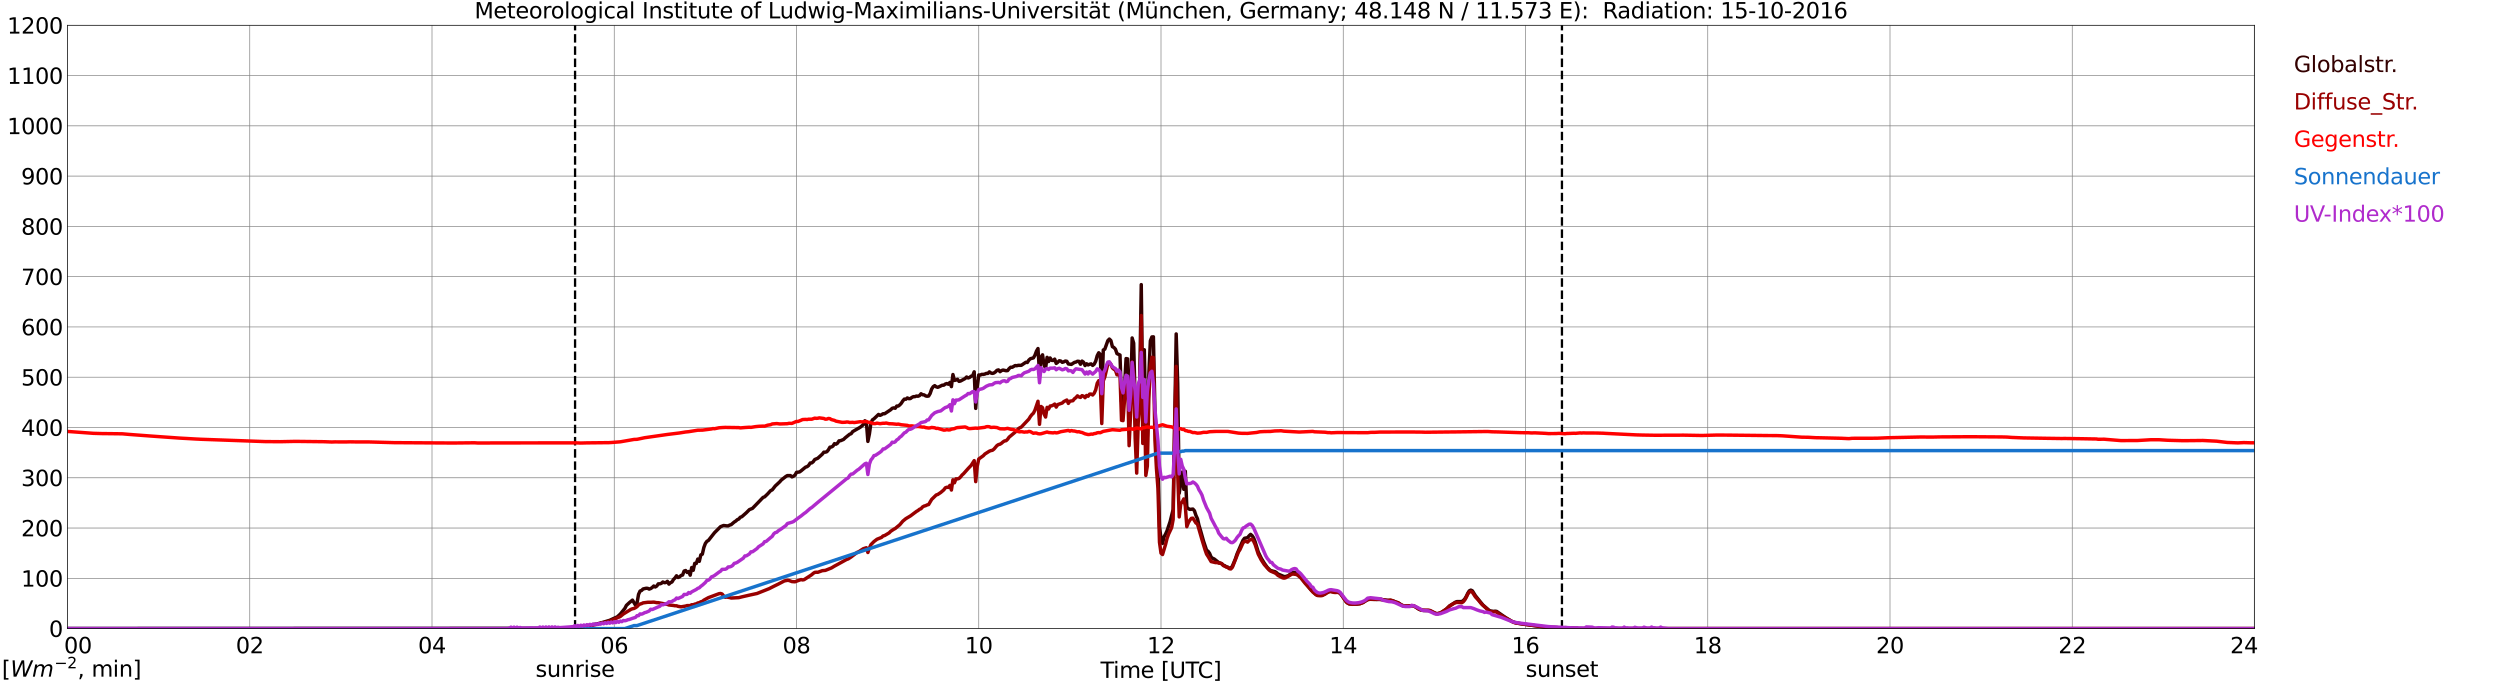 <?xml version="1.0" encoding="utf-8" standalone="no"?>
<!DOCTYPE svg PUBLIC "-//W3C//DTD SVG 1.1//EN"
  "http://www.w3.org/Graphics/SVG/1.1/DTD/svg11.dtd">
<svg xmlns:xlink="http://www.w3.org/1999/xlink" width="1085.4pt" height="296.64pt" viewBox="0 0 1085.4 296.64" xmlns="http://www.w3.org/2000/svg" version="1.1">
 <defs>
  <style type="text/css">*{stroke-linejoin: round; stroke-linecap: butt}</style>
 </defs>
 <g id="figure_1">
  <g id="patch_1">
   <path d="M 0 296.64 
L 1085.4 296.64 
L 1085.4 0 
L 0 0 
z
" style="fill: #ffffff"/>
  </g>
  <g id="axes_1">
   <g id="patch_2">
    <path d="M 29.306 272.909 
L 978.814 272.909 
L 978.814 10.976 
L 29.306 10.976 
z
" style="fill: #ffffff"/>
   </g>
   <g id="patch_3">
    <path d="M 978.814 272.909 
L 978.814 272.909 
L 978.814 10.976 
L 978.814 10.976 
z
" clip-path="url(#p23ec640b8e)" style="fill: #d3d3d3; opacity: 0.25; stroke: #d3d3d3; stroke-linejoin: miter"/>
   </g>
   <g id="matplotlib.axis_1">
    <g id="xtick_1">
     <g id="line2d_1">
      <path d="M 29.306 272.909 
L 29.306 10.976 
" clip-path="url(#p23ec640b8e)" style="fill: none; stroke: #808080; stroke-width: 0.3; stroke-linecap: square"/>
     </g>
     <g id="line2d_2"/>
     <g id="text_1">
      <!--    00 -->
      <g transform="translate(18.733 283.627) scale(0.095 -0.095)">
       <defs>
        <path id="DejaVuSans-20" transform="scale(0.016)"/>
        <path id="DejaVuSans-30" d="M 2034 4250 
Q 1547 4250 1301 3770 
Q 1056 3291 1056 2328 
Q 1056 1369 1301 889 
Q 1547 409 2034 409 
Q 2525 409 2770 889 
Q 3016 1369 3016 2328 
Q 3016 3291 2770 3770 
Q 2525 4250 2034 4250 
z
M 2034 4750 
Q 2819 4750 3233 4129 
Q 3647 3509 3647 2328 
Q 3647 1150 3233 529 
Q 2819 -91 2034 -91 
Q 1250 -91 836 529 
Q 422 1150 422 2328 
Q 422 3509 836 4129 
Q 1250 4750 2034 4750 
z
" transform="scale(0.016)"/>
       </defs>
       <use xlink:href="#DejaVuSans-20"/>
       <use xlink:href="#DejaVuSans-20" transform="translate(31.787 0)"/>
       <use xlink:href="#DejaVuSans-20" transform="translate(63.574 0)"/>
       <use xlink:href="#DejaVuSans-30" transform="translate(95.361 0)"/>
       <use xlink:href="#DejaVuSans-30" transform="translate(158.984 0)"/>
      </g>
     </g>
    </g>
    <g id="xtick_2">
     <g id="line2d_3">
      <path d="M 108.431 272.909 
L 108.431 10.976 
" clip-path="url(#p23ec640b8e)" style="fill: none; stroke: #808080; stroke-width: 0.3; stroke-linecap: square"/>
     </g>
     <g id="line2d_4"/>
     <g id="text_2">
      <!-- 02 -->
      <g transform="translate(102.387 283.627) scale(0.095 -0.095)">
       <defs>
        <path id="DejaVuSans-32" d="M 1228 531 
L 3431 531 
L 3431 0 
L 469 0 
L 469 531 
Q 828 903 1448 1529 
Q 2069 2156 2228 2338 
Q 2531 2678 2651 2914 
Q 2772 3150 2772 3378 
Q 2772 3750 2511 3984 
Q 2250 4219 1831 4219 
Q 1534 4219 1204 4116 
Q 875 4013 500 3803 
L 500 4441 
Q 881 4594 1212 4672 
Q 1544 4750 1819 4750 
Q 2544 4750 2975 4387 
Q 3406 4025 3406 3419 
Q 3406 3131 3298 2873 
Q 3191 2616 2906 2266 
Q 2828 2175 2409 1742 
Q 1991 1309 1228 531 
z
" transform="scale(0.016)"/>
       </defs>
       <use xlink:href="#DejaVuSans-30"/>
       <use xlink:href="#DejaVuSans-32" transform="translate(63.623 0)"/>
      </g>
     </g>
    </g>
    <g id="xtick_3">
     <g id="line2d_5">
      <path d="M 187.557 272.909 
L 187.557 10.976 
" clip-path="url(#p23ec640b8e)" style="fill: none; stroke: #808080; stroke-width: 0.3; stroke-linecap: square"/>
     </g>
     <g id="line2d_6"/>
     <g id="text_3">
      <!-- 04 -->
      <g transform="translate(181.513 283.627) scale(0.095 -0.095)">
       <defs>
        <path id="DejaVuSans-34" d="M 2419 4116 
L 825 1625 
L 2419 1625 
L 2419 4116 
z
M 2253 4666 
L 3047 4666 
L 3047 1625 
L 3713 1625 
L 3713 1100 
L 3047 1100 
L 3047 0 
L 2419 0 
L 2419 1100 
L 313 1100 
L 313 1709 
L 2253 4666 
z
" transform="scale(0.016)"/>
       </defs>
       <use xlink:href="#DejaVuSans-30"/>
       <use xlink:href="#DejaVuSans-34" transform="translate(63.623 0)"/>
      </g>
     </g>
    </g>
    <g id="xtick_4">
     <g id="line2d_7">
      <path d="M 266.683 272.909 
L 266.683 10.976 
" clip-path="url(#p23ec640b8e)" style="fill: none; stroke: #808080; stroke-width: 0.3; stroke-linecap: square"/>
     </g>
     <g id="line2d_8"/>
     <g id="text_4">
      <!-- 06 -->
      <g transform="translate(260.638 283.627) scale(0.095 -0.095)">
       <defs>
        <path id="DejaVuSans-36" d="M 2113 2584 
Q 1688 2584 1439 2293 
Q 1191 2003 1191 1497 
Q 1191 994 1439 701 
Q 1688 409 2113 409 
Q 2538 409 2786 701 
Q 3034 994 3034 1497 
Q 3034 2003 2786 2293 
Q 2538 2584 2113 2584 
z
M 3366 4563 
L 3366 3988 
Q 3128 4100 2886 4159 
Q 2644 4219 2406 4219 
Q 1781 4219 1451 3797 
Q 1122 3375 1075 2522 
Q 1259 2794 1537 2939 
Q 1816 3084 2150 3084 
Q 2853 3084 3261 2657 
Q 3669 2231 3669 1497 
Q 3669 778 3244 343 
Q 2819 -91 2113 -91 
Q 1303 -91 875 529 
Q 447 1150 447 2328 
Q 447 3434 972 4092 
Q 1497 4750 2381 4750 
Q 2619 4750 2861 4703 
Q 3103 4656 3366 4563 
z
" transform="scale(0.016)"/>
       </defs>
       <use xlink:href="#DejaVuSans-30"/>
       <use xlink:href="#DejaVuSans-36" transform="translate(63.623 0)"/>
      </g>
     </g>
    </g>
    <g id="xtick_5">
     <g id="line2d_9">
      <path d="M 345.808 272.909 
L 345.808 10.976 
" clip-path="url(#p23ec640b8e)" style="fill: none; stroke: #808080; stroke-width: 0.3; stroke-linecap: square"/>
     </g>
     <g id="line2d_10"/>
     <g id="text_5">
      <!-- 08 -->
      <g transform="translate(339.764 283.627) scale(0.095 -0.095)">
       <defs>
        <path id="DejaVuSans-38" d="M 2034 2216 
Q 1584 2216 1326 1975 
Q 1069 1734 1069 1313 
Q 1069 891 1326 650 
Q 1584 409 2034 409 
Q 2484 409 2743 651 
Q 3003 894 3003 1313 
Q 3003 1734 2745 1975 
Q 2488 2216 2034 2216 
z
M 1403 2484 
Q 997 2584 770 2862 
Q 544 3141 544 3541 
Q 544 4100 942 4425 
Q 1341 4750 2034 4750 
Q 2731 4750 3128 4425 
Q 3525 4100 3525 3541 
Q 3525 3141 3298 2862 
Q 3072 2584 2669 2484 
Q 3125 2378 3379 2068 
Q 3634 1759 3634 1313 
Q 3634 634 3220 271 
Q 2806 -91 2034 -91 
Q 1263 -91 848 271 
Q 434 634 434 1313 
Q 434 1759 690 2068 
Q 947 2378 1403 2484 
z
M 1172 3481 
Q 1172 3119 1398 2916 
Q 1625 2713 2034 2713 
Q 2441 2713 2670 2916 
Q 2900 3119 2900 3481 
Q 2900 3844 2670 4047 
Q 2441 4250 2034 4250 
Q 1625 4250 1398 4047 
Q 1172 3844 1172 3481 
z
" transform="scale(0.016)"/>
       </defs>
       <use xlink:href="#DejaVuSans-30"/>
       <use xlink:href="#DejaVuSans-38" transform="translate(63.623 0)"/>
      </g>
     </g>
    </g>
    <g id="xtick_6">
     <g id="line2d_11">
      <path d="M 424.934 272.909 
L 424.934 10.976 
" clip-path="url(#p23ec640b8e)" style="fill: none; stroke: #808080; stroke-width: 0.3; stroke-linecap: square"/>
     </g>
     <g id="line2d_12"/>
     <g id="text_6">
      <!-- 10 -->
      <g transform="translate(418.89 283.627) scale(0.095 -0.095)">
       <defs>
        <path id="DejaVuSans-31" d="M 794 531 
L 1825 531 
L 1825 4091 
L 703 3866 
L 703 4441 
L 1819 4666 
L 2450 4666 
L 2450 531 
L 3481 531 
L 3481 0 
L 794 0 
L 794 531 
z
" transform="scale(0.016)"/>
       </defs>
       <use xlink:href="#DejaVuSans-31"/>
       <use xlink:href="#DejaVuSans-30" transform="translate(63.623 0)"/>
      </g>
     </g>
    </g>
    <g id="xtick_7">
     <g id="line2d_13">
      <path d="M 504.06 272.909 
L 504.06 10.976 
" clip-path="url(#p23ec640b8e)" style="fill: none; stroke: #808080; stroke-width: 0.3; stroke-linecap: square"/>
     </g>
     <g id="line2d_14"/>
     <g id="text_7">
      <!-- 12 -->
      <g transform="translate(498.015 283.627) scale(0.095 -0.095)">
       <use xlink:href="#DejaVuSans-31"/>
       <use xlink:href="#DejaVuSans-32" transform="translate(63.623 0)"/>
      </g>
     </g>
    </g>
    <g id="xtick_8">
     <g id="line2d_15">
      <path d="M 583.185 272.909 
L 583.185 10.976 
" clip-path="url(#p23ec640b8e)" style="fill: none; stroke: #808080; stroke-width: 0.3; stroke-linecap: square"/>
     </g>
     <g id="line2d_16"/>
     <g id="text_8">
      <!-- 14 -->
      <g transform="translate(577.141 283.627) scale(0.095 -0.095)">
       <use xlink:href="#DejaVuSans-31"/>
       <use xlink:href="#DejaVuSans-34" transform="translate(63.623 0)"/>
      </g>
     </g>
    </g>
    <g id="xtick_9">
     <g id="line2d_17">
      <path d="M 662.311 272.909 
L 662.311 10.976 
" clip-path="url(#p23ec640b8e)" style="fill: none; stroke: #808080; stroke-width: 0.3; stroke-linecap: square"/>
     </g>
     <g id="line2d_18"/>
     <g id="text_9">
      <!-- 16 -->
      <g transform="translate(656.267 283.627) scale(0.095 -0.095)">
       <use xlink:href="#DejaVuSans-31"/>
       <use xlink:href="#DejaVuSans-36" transform="translate(63.623 0)"/>
      </g>
     </g>
    </g>
    <g id="xtick_10">
     <g id="line2d_19">
      <path d="M 741.437 272.909 
L 741.437 10.976 
" clip-path="url(#p23ec640b8e)" style="fill: none; stroke: #808080; stroke-width: 0.3; stroke-linecap: square"/>
     </g>
     <g id="line2d_20"/>
     <g id="text_10">
      <!-- 18 -->
      <g transform="translate(735.392 283.627) scale(0.095 -0.095)">
       <use xlink:href="#DejaVuSans-31"/>
       <use xlink:href="#DejaVuSans-38" transform="translate(63.623 0)"/>
      </g>
     </g>
    </g>
    <g id="xtick_11">
     <g id="line2d_21">
      <path d="M 820.562 272.909 
L 820.562 10.976 
" clip-path="url(#p23ec640b8e)" style="fill: none; stroke: #808080; stroke-width: 0.3; stroke-linecap: square"/>
     </g>
     <g id="line2d_22"/>
     <g id="text_11">
      <!-- 20 -->
      <g transform="translate(814.518 283.627) scale(0.095 -0.095)">
       <use xlink:href="#DejaVuSans-32"/>
       <use xlink:href="#DejaVuSans-30" transform="translate(63.623 0)"/>
      </g>
     </g>
    </g>
    <g id="xtick_12">
     <g id="line2d_23">
      <path d="M 899.688 272.909 
L 899.688 10.976 
" clip-path="url(#p23ec640b8e)" style="fill: none; stroke: #808080; stroke-width: 0.3; stroke-linecap: square"/>
     </g>
     <g id="line2d_24"/>
     <g id="text_12">
      <!-- 22 -->
      <g transform="translate(893.644 283.627) scale(0.095 -0.095)">
       <use xlink:href="#DejaVuSans-32"/>
       <use xlink:href="#DejaVuSans-32" transform="translate(63.623 0)"/>
      </g>
     </g>
    </g>
    <g id="xtick_13">
     <g id="line2d_25">
      <path d="M 978.814 272.909 
L 978.814 10.976 
" clip-path="url(#p23ec640b8e)" style="fill: none; stroke: #808080; stroke-width: 0.3; stroke-linecap: square"/>
     </g>
     <g id="line2d_26"/>
     <g id="text_13">
      <!-- 24    -->
      <g transform="translate(968.241 283.627) scale(0.095 -0.095)">
       <use xlink:href="#DejaVuSans-32"/>
       <use xlink:href="#DejaVuSans-34" transform="translate(63.623 0)"/>
       <use xlink:href="#DejaVuSans-20" transform="translate(127.246 0)"/>
       <use xlink:href="#DejaVuSans-20" transform="translate(159.033 0)"/>
       <use xlink:href="#DejaVuSans-20" transform="translate(190.82 0)"/>
      </g>
     </g>
    </g>
    <g id="text_14">
     <!-- Time [UTC] -->
     <g transform="translate(477.806 294.322) scale(0.095 -0.095)">
      <defs>
       <path id="DejaVuSans-54" d="M -19 4666 
L 3928 4666 
L 3928 4134 
L 2272 4134 
L 2272 0 
L 1638 0 
L 1638 4134 
L -19 4134 
L -19 4666 
z
" transform="scale(0.016)"/>
       <path id="DejaVuSans-69" d="M 603 3500 
L 1178 3500 
L 1178 0 
L 603 0 
L 603 3500 
z
M 603 4863 
L 1178 4863 
L 1178 4134 
L 603 4134 
L 603 4863 
z
" transform="scale(0.016)"/>
       <path id="DejaVuSans-6d" d="M 3328 2828 
Q 3544 3216 3844 3400 
Q 4144 3584 4550 3584 
Q 5097 3584 5394 3201 
Q 5691 2819 5691 2113 
L 5691 0 
L 5113 0 
L 5113 2094 
Q 5113 2597 4934 2840 
Q 4756 3084 4391 3084 
Q 3944 3084 3684 2787 
Q 3425 2491 3425 1978 
L 3425 0 
L 2847 0 
L 2847 2094 
Q 2847 2600 2669 2842 
Q 2491 3084 2119 3084 
Q 1678 3084 1418 2786 
Q 1159 2488 1159 1978 
L 1159 0 
L 581 0 
L 581 3500 
L 1159 3500 
L 1159 2956 
Q 1356 3278 1631 3431 
Q 1906 3584 2284 3584 
Q 2666 3584 2933 3390 
Q 3200 3197 3328 2828 
z
" transform="scale(0.016)"/>
       <path id="DejaVuSans-65" d="M 3597 1894 
L 3597 1613 
L 953 1613 
Q 991 1019 1311 708 
Q 1631 397 2203 397 
Q 2534 397 2845 478 
Q 3156 559 3463 722 
L 3463 178 
Q 3153 47 2828 -22 
Q 2503 -91 2169 -91 
Q 1331 -91 842 396 
Q 353 884 353 1716 
Q 353 2575 817 3079 
Q 1281 3584 2069 3584 
Q 2775 3584 3186 3129 
Q 3597 2675 3597 1894 
z
M 3022 2063 
Q 3016 2534 2758 2815 
Q 2500 3097 2075 3097 
Q 1594 3097 1305 2825 
Q 1016 2553 972 2059 
L 3022 2063 
z
" transform="scale(0.016)"/>
       <path id="DejaVuSans-5b" d="M 550 4863 
L 1875 4863 
L 1875 4416 
L 1125 4416 
L 1125 -397 
L 1875 -397 
L 1875 -844 
L 550 -844 
L 550 4863 
z
" transform="scale(0.016)"/>
       <path id="DejaVuSans-55" d="M 556 4666 
L 1191 4666 
L 1191 1831 
Q 1191 1081 1462 751 
Q 1734 422 2344 422 
Q 2950 422 3222 751 
Q 3494 1081 3494 1831 
L 3494 4666 
L 4128 4666 
L 4128 1753 
Q 4128 841 3676 375 
Q 3225 -91 2344 -91 
Q 1459 -91 1007 375 
Q 556 841 556 1753 
L 556 4666 
z
" transform="scale(0.016)"/>
       <path id="DejaVuSans-43" d="M 4122 4306 
L 4122 3641 
Q 3803 3938 3442 4084 
Q 3081 4231 2675 4231 
Q 1875 4231 1450 3742 
Q 1025 3253 1025 2328 
Q 1025 1406 1450 917 
Q 1875 428 2675 428 
Q 3081 428 3442 575 
Q 3803 722 4122 1019 
L 4122 359 
Q 3791 134 3420 21 
Q 3050 -91 2638 -91 
Q 1578 -91 968 557 
Q 359 1206 359 2328 
Q 359 3453 968 4101 
Q 1578 4750 2638 4750 
Q 3056 4750 3426 4639 
Q 3797 4528 4122 4306 
z
" transform="scale(0.016)"/>
       <path id="DejaVuSans-5d" d="M 1947 4863 
L 1947 -844 
L 622 -844 
L 622 -397 
L 1369 -397 
L 1369 4416 
L 622 4416 
L 622 4863 
L 1947 4863 
z
" transform="scale(0.016)"/>
      </defs>
      <use xlink:href="#DejaVuSans-54"/>
      <use xlink:href="#DejaVuSans-69" transform="translate(57.959 0)"/>
      <use xlink:href="#DejaVuSans-6d" transform="translate(85.742 0)"/>
      <use xlink:href="#DejaVuSans-65" transform="translate(183.154 0)"/>
      <use xlink:href="#DejaVuSans-20" transform="translate(244.678 0)"/>
      <use xlink:href="#DejaVuSans-5b" transform="translate(276.465 0)"/>
      <use xlink:href="#DejaVuSans-55" transform="translate(315.479 0)"/>
      <use xlink:href="#DejaVuSans-54" transform="translate(388.672 0)"/>
      <use xlink:href="#DejaVuSans-43" transform="translate(443.881 0)"/>
      <use xlink:href="#DejaVuSans-5d" transform="translate(513.705 0)"/>
     </g>
    </g>
   </g>
   <g id="matplotlib.axis_2">
    <g id="ytick_1">
     <g id="line2d_27">
      <path d="M 29.306 272.909 
L 978.814 272.909 
" clip-path="url(#p23ec640b8e)" style="fill: none; stroke: #808080; stroke-width: 0.3; stroke-linecap: square"/>
     </g>
     <g id="line2d_28"/>
     <g id="text_15">
      <!-- 0 -->
      <g transform="translate(21.261 276.518) scale(0.095 -0.095)">
       <use xlink:href="#DejaVuSans-30"/>
      </g>
     </g>
    </g>
    <g id="ytick_2">
     <g id="line2d_29">
      <path d="M 29.306 251.081 
L 978.814 251.081 
" clip-path="url(#p23ec640b8e)" style="fill: none; stroke: #808080; stroke-width: 0.3; stroke-linecap: square"/>
     </g>
     <g id="line2d_30"/>
     <g id="text_16">
      <!-- 100 -->
      <g transform="translate(9.173 254.69) scale(0.095 -0.095)">
       <use xlink:href="#DejaVuSans-31"/>
       <use xlink:href="#DejaVuSans-30" transform="translate(63.623 0)"/>
       <use xlink:href="#DejaVuSans-30" transform="translate(127.246 0)"/>
      </g>
     </g>
    </g>
    <g id="ytick_3">
     <g id="line2d_31">
      <path d="M 29.306 229.253 
L 978.814 229.253 
" clip-path="url(#p23ec640b8e)" style="fill: none; stroke: #808080; stroke-width: 0.3; stroke-linecap: square"/>
     </g>
     <g id="line2d_32"/>
     <g id="text_17">
      <!-- 200 -->
      <g transform="translate(9.173 232.863) scale(0.095 -0.095)">
       <use xlink:href="#DejaVuSans-32"/>
       <use xlink:href="#DejaVuSans-30" transform="translate(63.623 0)"/>
       <use xlink:href="#DejaVuSans-30" transform="translate(127.246 0)"/>
      </g>
     </g>
    </g>
    <g id="ytick_4">
     <g id="line2d_33">
      <path d="M 29.306 207.426 
L 978.814 207.426 
" clip-path="url(#p23ec640b8e)" style="fill: none; stroke: #808080; stroke-width: 0.3; stroke-linecap: square"/>
     </g>
     <g id="line2d_34"/>
     <g id="text_18">
      <!-- 300 -->
      <g transform="translate(9.173 211.035) scale(0.095 -0.095)">
       <defs>
        <path id="DejaVuSans-33" d="M 2597 2516 
Q 3050 2419 3304 2112 
Q 3559 1806 3559 1356 
Q 3559 666 3084 287 
Q 2609 -91 1734 -91 
Q 1441 -91 1130 -33 
Q 819 25 488 141 
L 488 750 
Q 750 597 1062 519 
Q 1375 441 1716 441 
Q 2309 441 2620 675 
Q 2931 909 2931 1356 
Q 2931 1769 2642 2001 
Q 2353 2234 1838 2234 
L 1294 2234 
L 1294 2753 
L 1863 2753 
Q 2328 2753 2575 2939 
Q 2822 3125 2822 3475 
Q 2822 3834 2567 4026 
Q 2313 4219 1838 4219 
Q 1578 4219 1281 4162 
Q 984 4106 628 3988 
L 628 4550 
Q 988 4650 1302 4700 
Q 1616 4750 1894 4750 
Q 2613 4750 3031 4423 
Q 3450 4097 3450 3541 
Q 3450 3153 3228 2886 
Q 3006 2619 2597 2516 
z
" transform="scale(0.016)"/>
       </defs>
       <use xlink:href="#DejaVuSans-33"/>
       <use xlink:href="#DejaVuSans-30" transform="translate(63.623 0)"/>
       <use xlink:href="#DejaVuSans-30" transform="translate(127.246 0)"/>
      </g>
     </g>
    </g>
    <g id="ytick_5">
     <g id="line2d_35">
      <path d="M 29.306 185.598 
L 978.814 185.598 
" clip-path="url(#p23ec640b8e)" style="fill: none; stroke: #808080; stroke-width: 0.3; stroke-linecap: square"/>
     </g>
     <g id="line2d_36"/>
     <g id="text_19">
      <!-- 400 -->
      <g transform="translate(9.173 189.207) scale(0.095 -0.095)">
       <use xlink:href="#DejaVuSans-34"/>
       <use xlink:href="#DejaVuSans-30" transform="translate(63.623 0)"/>
       <use xlink:href="#DejaVuSans-30" transform="translate(127.246 0)"/>
      </g>
     </g>
    </g>
    <g id="ytick_6">
     <g id="line2d_37">
      <path d="M 29.306 163.77 
L 978.814 163.77 
" clip-path="url(#p23ec640b8e)" style="fill: none; stroke: #808080; stroke-width: 0.3; stroke-linecap: square"/>
     </g>
     <g id="line2d_38"/>
     <g id="text_20">
      <!-- 500 -->
      <g transform="translate(9.173 167.379) scale(0.095 -0.095)">
       <defs>
        <path id="DejaVuSans-35" d="M 691 4666 
L 3169 4666 
L 3169 4134 
L 1269 4134 
L 1269 2991 
Q 1406 3038 1543 3061 
Q 1681 3084 1819 3084 
Q 2600 3084 3056 2656 
Q 3513 2228 3513 1497 
Q 3513 744 3044 326 
Q 2575 -91 1722 -91 
Q 1428 -91 1123 -41 
Q 819 9 494 109 
L 494 744 
Q 775 591 1075 516 
Q 1375 441 1709 441 
Q 2250 441 2565 725 
Q 2881 1009 2881 1497 
Q 2881 1984 2565 2268 
Q 2250 2553 1709 2553 
Q 1456 2553 1204 2497 
Q 953 2441 691 2322 
L 691 4666 
z
" transform="scale(0.016)"/>
       </defs>
       <use xlink:href="#DejaVuSans-35"/>
       <use xlink:href="#DejaVuSans-30" transform="translate(63.623 0)"/>
       <use xlink:href="#DejaVuSans-30" transform="translate(127.246 0)"/>
      </g>
     </g>
    </g>
    <g id="ytick_7">
     <g id="line2d_39">
      <path d="M 29.306 141.942 
L 978.814 141.942 
" clip-path="url(#p23ec640b8e)" style="fill: none; stroke: #808080; stroke-width: 0.3; stroke-linecap: square"/>
     </g>
     <g id="line2d_40"/>
     <g id="text_21">
      <!-- 600 -->
      <g transform="translate(9.173 145.551) scale(0.095 -0.095)">
       <use xlink:href="#DejaVuSans-36"/>
       <use xlink:href="#DejaVuSans-30" transform="translate(63.623 0)"/>
       <use xlink:href="#DejaVuSans-30" transform="translate(127.246 0)"/>
      </g>
     </g>
    </g>
    <g id="ytick_8">
     <g id="line2d_41">
      <path d="M 29.306 120.114 
L 978.814 120.114 
" clip-path="url(#p23ec640b8e)" style="fill: none; stroke: #808080; stroke-width: 0.3; stroke-linecap: square"/>
     </g>
     <g id="line2d_42"/>
     <g id="text_22">
      <!-- 700 -->
      <g transform="translate(9.173 123.724) scale(0.095 -0.095)">
       <defs>
        <path id="DejaVuSans-37" d="M 525 4666 
L 3525 4666 
L 3525 4397 
L 1831 0 
L 1172 0 
L 2766 4134 
L 525 4134 
L 525 4666 
z
" transform="scale(0.016)"/>
       </defs>
       <use xlink:href="#DejaVuSans-37"/>
       <use xlink:href="#DejaVuSans-30" transform="translate(63.623 0)"/>
       <use xlink:href="#DejaVuSans-30" transform="translate(127.246 0)"/>
      </g>
     </g>
    </g>
    <g id="ytick_9">
     <g id="line2d_43">
      <path d="M 29.306 98.287 
L 978.814 98.287 
" clip-path="url(#p23ec640b8e)" style="fill: none; stroke: #808080; stroke-width: 0.3; stroke-linecap: square"/>
     </g>
     <g id="line2d_44"/>
     <g id="text_23">
      <!-- 800 -->
      <g transform="translate(9.173 101.896) scale(0.095 -0.095)">
       <use xlink:href="#DejaVuSans-38"/>
       <use xlink:href="#DejaVuSans-30" transform="translate(63.623 0)"/>
       <use xlink:href="#DejaVuSans-30" transform="translate(127.246 0)"/>
      </g>
     </g>
    </g>
    <g id="ytick_10">
     <g id="line2d_45">
      <path d="M 29.306 76.459 
L 978.814 76.459 
" clip-path="url(#p23ec640b8e)" style="fill: none; stroke: #808080; stroke-width: 0.3; stroke-linecap: square"/>
     </g>
     <g id="line2d_46"/>
     <g id="text_24">
      <!-- 900 -->
      <g transform="translate(9.173 80.068) scale(0.095 -0.095)">
       <defs>
        <path id="DejaVuSans-39" d="M 703 97 
L 703 672 
Q 941 559 1184 500 
Q 1428 441 1663 441 
Q 2288 441 2617 861 
Q 2947 1281 2994 2138 
Q 2813 1869 2534 1725 
Q 2256 1581 1919 1581 
Q 1219 1581 811 2004 
Q 403 2428 403 3163 
Q 403 3881 828 4315 
Q 1253 4750 1959 4750 
Q 2769 4750 3195 4129 
Q 3622 3509 3622 2328 
Q 3622 1225 3098 567 
Q 2575 -91 1691 -91 
Q 1453 -91 1209 -44 
Q 966 3 703 97 
z
M 1959 2075 
Q 2384 2075 2632 2365 
Q 2881 2656 2881 3163 
Q 2881 3666 2632 3958 
Q 2384 4250 1959 4250 
Q 1534 4250 1286 3958 
Q 1038 3666 1038 3163 
Q 1038 2656 1286 2365 
Q 1534 2075 1959 2075 
z
" transform="scale(0.016)"/>
       </defs>
       <use xlink:href="#DejaVuSans-39"/>
       <use xlink:href="#DejaVuSans-30" transform="translate(63.623 0)"/>
       <use xlink:href="#DejaVuSans-30" transform="translate(127.246 0)"/>
      </g>
     </g>
    </g>
    <g id="ytick_11">
     <g id="line2d_47">
      <path d="M 29.306 54.631 
L 978.814 54.631 
" clip-path="url(#p23ec640b8e)" style="fill: none; stroke: #808080; stroke-width: 0.3; stroke-linecap: square"/>
     </g>
     <g id="line2d_48"/>
     <g id="text_25">
      <!-- 1000 -->
      <g transform="translate(3.128 58.24) scale(0.095 -0.095)">
       <use xlink:href="#DejaVuSans-31"/>
       <use xlink:href="#DejaVuSans-30" transform="translate(63.623 0)"/>
       <use xlink:href="#DejaVuSans-30" transform="translate(127.246 0)"/>
       <use xlink:href="#DejaVuSans-30" transform="translate(190.869 0)"/>
      </g>
     </g>
    </g>
    <g id="ytick_12">
     <g id="line2d_49">
      <path d="M 29.306 32.803 
L 978.814 32.803 
" clip-path="url(#p23ec640b8e)" style="fill: none; stroke: #808080; stroke-width: 0.3; stroke-linecap: square"/>
     </g>
     <g id="line2d_50"/>
     <g id="text_26">
      <!-- 1100 -->
      <g transform="translate(3.128 36.413) scale(0.095 -0.095)">
       <use xlink:href="#DejaVuSans-31"/>
       <use xlink:href="#DejaVuSans-31" transform="translate(63.623 0)"/>
       <use xlink:href="#DejaVuSans-30" transform="translate(127.246 0)"/>
       <use xlink:href="#DejaVuSans-30" transform="translate(190.869 0)"/>
      </g>
     </g>
    </g>
    <g id="ytick_13">
     <g id="line2d_51">
      <path d="M 29.306 10.976 
L 978.814 10.976 
" clip-path="url(#p23ec640b8e)" style="fill: none; stroke: #808080; stroke-width: 0.3; stroke-linecap: square"/>
     </g>
     <g id="line2d_52"/>
     <g id="text_27">
      <!-- 1200 -->
      <g transform="translate(3.128 14.585) scale(0.095 -0.095)">
       <use xlink:href="#DejaVuSans-31"/>
       <use xlink:href="#DejaVuSans-32" transform="translate(63.623 0)"/>
       <use xlink:href="#DejaVuSans-30" transform="translate(127.246 0)"/>
       <use xlink:href="#DejaVuSans-30" transform="translate(190.869 0)"/>
      </g>
     </g>
    </g>
   </g>
   <g id="line2d_53">
    <path d="M 249.671 272.909 
L 249.671 10.976 
" clip-path="url(#p23ec640b8e)" style="fill: none; stroke-dasharray: 3.7,1.6; stroke-dashoffset: 0; stroke: #000000"/>
   </g>
   <g id="line2d_54">
    <path d="M 678.136 272.909 
L 678.136 10.976 
" clip-path="url(#p23ec640b8e)" style="fill: none; stroke-dasharray: 3.7,1.6; stroke-dashoffset: 0; stroke: #000000"/>
   </g>
   <g id="line2d_55">
    <path d="M 29.306 272.909 
L 243.604 272.817 
L 246.901 272.61 
L 247.561 272.61 
L 248.88 272.343 
L 250.858 272.223 
L 252.176 272.195 
L 260.089 270.685 
L 264.705 269.322 
L 266.023 268.7 
L 268.002 267.812 
L 269.32 266.596 
L 271.298 264.138 
L 271.958 262.835 
L 273.277 261.622 
L 274.595 260.554 
L 275.914 262.746 
L 276.573 261.829 
L 277.233 258.038 
L 277.892 256.617 
L 278.552 256.35 
L 279.211 255.698 
L 280.53 255.401 
L 281.189 255.431 
L 281.849 255.757 
L 282.508 255.521 
L 283.167 255.076 
L 283.827 254.425 
L 284.486 254.84 
L 285.145 254.425 
L 285.805 253.478 
L 286.464 253.478 
L 287.124 253.27 
L 287.783 252.677 
L 288.442 252.974 
L 289.102 252.915 
L 289.761 252.382 
L 290.42 253.596 
L 291.08 252.974 
L 291.739 252.677 
L 292.399 251.581 
L 293.058 250.93 
L 293.717 249.981 
L 294.377 250.723 
L 295.036 250.457 
L 295.696 249.835 
L 296.355 249.656 
L 297.014 247.938 
L 297.674 247.702 
L 298.333 248.532 
L 298.992 248.145 
L 299.652 249.715 
L 300.311 246.399 
L 300.971 247.582 
L 301.63 244.592 
L 302.289 244.651 
L 302.949 242.725 
L 303.608 243.703 
L 304.267 240.918 
L 304.927 240.593 
L 305.586 237.692 
L 306.246 235.943 
L 306.905 235.025 
L 307.564 234.64 
L 310.202 231.294 
L 312.839 228.657 
L 314.158 228.153 
L 315.477 228.302 
L 316.136 228.332 
L 316.796 227.976 
L 317.455 227.769 
L 318.774 226.643 
L 319.433 226.23 
L 320.093 225.636 
L 320.752 225.34 
L 321.411 224.571 
L 322.071 224.333 
L 324.049 222.587 
L 325.368 221.253 
L 326.686 220.721 
L 331.302 215.951 
L 331.961 215.716 
L 333.28 214.441 
L 334.599 212.989 
L 335.258 212.695 
L 336.577 211.005 
L 338.555 209.17 
L 339.215 208.399 
L 341.193 206.86 
L 341.852 206.474 
L 343.171 206.474 
L 343.83 207.037 
L 344.49 206.771 
L 345.149 206.266 
L 345.808 205.083 
L 347.127 204.904 
L 347.787 204.431 
L 349.105 203.335 
L 349.765 202.802 
L 350.424 202.595 
L 351.083 202.062 
L 351.743 201.026 
L 352.402 200.995 
L 353.062 200.462 
L 353.721 199.515 
L 355.04 198.952 
L 357.018 197.175 
L 357.677 196.315 
L 358.337 196.315 
L 358.996 196.108 
L 359.655 195.309 
L 360.315 194.154 
L 360.974 194.065 
L 361.634 193.681 
L 362.293 192.613 
L 362.952 192.851 
L 363.612 192.406 
L 364.271 191.4 
L 364.93 191.341 
L 366.249 190.777 
L 366.909 190.125 
L 368.227 189.06 
L 368.887 188.527 
L 369.546 188.289 
L 370.206 187.372 
L 373.502 185.476 
L 374.821 184.38 
L 375.481 182.692 
L 376.14 183.225 
L 376.799 191.635 
L 377.459 188.409 
L 378.118 183.729 
L 378.777 182.278 
L 379.437 181.832 
L 381.415 179.938 
L 382.074 180.322 
L 382.734 180.056 
L 383.393 179.613 
L 384.053 179.641 
L 386.69 177.895 
L 387.349 177.273 
L 388.009 177.094 
L 388.668 177.242 
L 389.328 176.295 
L 389.987 176.295 
L 390.646 175.791 
L 391.306 175.081 
L 391.965 174.044 
L 392.624 173.274 
L 393.284 173.333 
L 393.943 172.77 
L 394.603 173.097 
L 395.262 173.036 
L 395.921 172.534 
L 396.581 172.209 
L 397.24 172.209 
L 397.899 171.94 
L 398.559 172.03 
L 399.218 171.763 
L 399.878 170.964 
L 400.537 171.379 
L 401.196 171.438 
L 401.856 171.881 
L 402.515 172.03 
L 403.175 171.94 
L 403.834 170.844 
L 404.493 168.891 
L 405.153 167.885 
L 405.812 167.439 
L 406.471 167.943 
L 407.131 168.151 
L 407.79 167.885 
L 409.109 167.232 
L 409.768 167.232 
L 410.428 166.728 
L 411.087 166.52 
L 411.746 166.817 
L 412.406 166.047 
L 413.065 167.854 
L 413.725 162.611 
L 414.384 165.158 
L 415.043 165.01 
L 415.703 164.685 
L 416.362 165.573 
L 417.022 165.425 
L 419 164.359 
L 419.659 163.678 
L 420.318 164.093 
L 420.978 163.855 
L 421.637 163.323 
L 422.297 163.115 
L 422.956 161.428 
L 423.615 177.301 
L 424.275 168.12 
L 424.934 162.79 
L 425.593 162.849 
L 426.253 162.524 
L 426.912 162.552 
L 427.572 162.404 
L 428.231 162.109 
L 428.89 162.109 
L 429.55 161.456 
L 430.209 161.93 
L 430.869 162.137 
L 431.528 161.93 
L 432.187 161.456 
L 432.847 160.775 
L 433.506 160.598 
L 434.165 161.367 
L 434.825 160.893 
L 435.484 160.657 
L 436.803 160.952 
L 437.462 160.893 
L 438.122 160.035 
L 438.781 159.442 
L 439.44 159.472 
L 440.759 158.702 
L 441.419 158.791 
L 442.078 158.614 
L 443.397 158.614 
L 445.375 157.281 
L 446.034 157.37 
L 446.694 156.333 
L 447.353 155.74 
L 448.672 155.386 
L 449.331 154.229 
L 449.991 152.452 
L 450.65 151.328 
L 451.309 161.989 
L 451.969 155.117 
L 452.628 154.052 
L 453.287 158.525 
L 453.947 159.797 
L 454.606 155.148 
L 455.266 156.955 
L 455.925 155.414 
L 456.584 156.451 
L 457.244 156.51 
L 457.903 155.919 
L 458.563 157.785 
L 459.222 157.281 
L 459.881 156.628 
L 460.541 156.748 
L 461.2 157.311 
L 461.859 157.104 
L 462.519 156.748 
L 463.178 156.866 
L 463.838 158.021 
L 465.156 158.2 
L 466.475 157.34 
L 467.134 157.191 
L 467.794 156.835 
L 468.453 156.896 
L 469.113 158.138 
L 469.772 156.776 
L 470.431 157.25 
L 471.091 158.702 
L 471.75 157.933 
L 472.409 158.435 
L 473.069 158.138 
L 473.728 157.992 
L 474.388 158.643 
L 475.047 158.11 
L 475.706 156.835 
L 476.366 154.436 
L 477.025 153.164 
L 477.685 153.875 
L 478.344 172.503 
L 479.003 151.95 
L 479.663 151.594 
L 480.981 147.892 
L 481.641 147.211 
L 482.3 147.862 
L 482.96 150.499 
L 483.619 150.883 
L 484.278 151.594 
L 484.938 153.52 
L 486.256 154.142 
L 486.916 174.311 
L 487.575 173.571 
L 488.235 167.498 
L 488.894 155.681 
L 489.553 155.801 
L 490.213 183.195 
L 490.872 172.03 
L 491.532 146.738 
L 492.191 148.988 
L 492.85 174.784 
L 493.51 195.102 
L 494.169 170.401 
L 494.828 165.217 
L 495.488 123.576 
L 496.147 176.472 
L 496.807 151.861 
L 497.466 183.64 
L 498.125 189.474 
L 498.785 162.552 
L 499.444 147.98 
L 500.103 146.293 
L 500.763 146.234 
L 501.422 178.279 
L 502.082 192.05 
L 502.741 200.967 
L 503.4 228.688 
L 504.06 233.811 
L 504.719 235.943 
L 505.379 233.071 
L 506.038 231.886 
L 506.697 230.406 
L 508.016 226.466 
L 509.335 221.164 
L 510.654 144.989 
L 511.313 166.52 
L 511.972 214.146 
L 513.291 204.963 
L 513.95 212.428 
L 514.61 204.608 
L 515.269 220.188 
L 515.929 220.839 
L 516.588 221.164 
L 517.907 221.015 
L 518.566 221.758 
L 519.226 223.77 
L 519.885 225.193 
L 520.544 228.094 
L 521.204 230.257 
L 522.522 234.937 
L 523.841 238.875 
L 524.501 239.349 
L 525.16 240.268 
L 525.819 241.868 
L 526.479 242.4 
L 527.138 242.666 
L 529.116 244.236 
L 530.435 244.799 
L 531.094 245.362 
L 531.754 245.628 
L 532.413 246.072 
L 533.073 246.251 
L 533.732 246.724 
L 534.391 246.606 
L 535.051 245.805 
L 536.369 242.636 
L 537.029 240.623 
L 539.007 236.033 
L 539.666 234.551 
L 540.326 233.693 
L 541.644 233.427 
L 542.304 232.626 
L 542.963 232.004 
L 543.623 232.567 
L 544.282 233.573 
L 544.941 235.262 
L 546.26 239.587 
L 547.579 242.341 
L 548.898 244.502 
L 550.216 246.368 
L 551.535 247.643 
L 552.854 248.027 
L 553.513 248.176 
L 554.173 248.59 
L 554.832 249.213 
L 557.47 250.308 
L 558.129 250.308 
L 559.448 249.894 
L 560.766 248.678 
L 561.426 248.47 
L 562.085 248.501 
L 562.745 248.678 
L 564.063 249.863 
L 564.723 250.485 
L 567.36 253.772 
L 569.338 256.23 
L 569.998 256.734 
L 571.317 258.096 
L 571.976 258.393 
L 572.635 258.483 
L 573.954 258.452 
L 575.273 257.802 
L 575.932 257.267 
L 576.592 257.09 
L 577.251 256.675 
L 578.57 256.883 
L 579.229 257.09 
L 579.889 257.09 
L 580.548 256.942 
L 581.207 257.119 
L 581.867 257.564 
L 583.185 259.4 
L 584.504 261.296 
L 585.164 261.829 
L 585.823 262.213 
L 589.12 262.272 
L 590.439 262.065 
L 591.757 261.563 
L 593.076 260.703 
L 593.736 260.347 
L 594.395 260.17 
L 597.692 260.26 
L 599.011 260.229 
L 602.967 260.674 
L 603.626 260.615 
L 604.945 260.941 
L 606.264 261.473 
L 606.923 261.65 
L 608.242 262.541 
L 608.901 262.925 
L 609.561 263.132 
L 611.539 263.161 
L 612.198 262.984 
L 613.517 262.984 
L 614.176 263.281 
L 616.154 264.553 
L 616.814 264.819 
L 618.133 265.086 
L 620.111 265.057 
L 620.77 265.147 
L 623.408 266.389 
L 624.067 266.45 
L 625.386 266.123 
L 627.364 264.878 
L 628.023 264.405 
L 629.342 263.073 
L 631.98 261.384 
L 632.639 261.176 
L 634.617 261.176 
L 635.276 260.762 
L 635.936 260.052 
L 636.595 258.956 
L 637.255 257.564 
L 637.914 256.527 
L 638.573 256.202 
L 639.233 256.499 
L 640.552 258.629 
L 642.53 261.089 
L 643.848 262.687 
L 646.486 264.968 
L 647.145 265.265 
L 648.464 265.442 
L 649.123 265.354 
L 649.783 265.442 
L 653.739 268.168 
L 655.717 269.381 
L 656.377 269.796 
L 658.355 270.477 
L 662.311 271.099 
L 672.861 272.52 
L 674.839 272.402 
L 676.158 272.492 
L 678.136 272.638 
L 679.455 272.52 
L 680.114 272.492 
L 681.433 272.638 
L 684.071 272.817 
L 684.73 272.758 
L 685.389 272.909 
L 978.154 272.909 
L 978.154 272.909 
" clip-path="url(#p23ec640b8e)" style="fill: none; stroke: #330000; stroke-width: 1.5; stroke-linecap: square"/>
   </g>
   <g id="line2d_56">
    <path d="M 29.306 272.909 
L 241.626 272.909 
L 242.286 272.739 
L 244.923 272.653 
L 245.583 272.57 
L 246.901 272.57 
L 250.198 272.234 
L 250.858 272.193 
L 251.517 272.317 
L 256.133 271.647 
L 259.43 271.016 
L 260.089 270.765 
L 263.386 270.052 
L 266.023 269.128 
L 269.32 267.659 
L 270.639 266.568 
L 273.936 264.553 
L 274.595 264.3 
L 275.255 264.173 
L 275.914 263.839 
L 276.573 263.377 
L 277.233 262.663 
L 277.892 262.244 
L 278.552 262.076 
L 279.211 261.74 
L 281.189 261.489 
L 282.508 261.489 
L 283.827 261.403 
L 285.145 261.657 
L 285.805 261.657 
L 287.124 261.908 
L 289.761 262.412 
L 290.42 262.663 
L 292.399 262.872 
L 293.058 262.999 
L 293.717 262.999 
L 294.377 263.25 
L 295.696 263.462 
L 297.674 263.126 
L 298.333 262.916 
L 299.652 262.916 
L 300.311 262.536 
L 300.971 262.58 
L 301.63 262.285 
L 302.289 262.159 
L 302.949 261.781 
L 303.608 261.657 
L 304.267 261.279 
L 304.927 261.111 
L 305.586 260.565 
L 307.564 259.474 
L 312.18 257.752 
L 312.839 257.669 
L 313.499 257.878 
L 314.158 258.716 
L 314.818 259.306 
L 315.477 259.221 
L 316.796 259.43 
L 317.455 259.642 
L 320.752 259.474 
L 322.071 259.138 
L 325.368 258.382 
L 328.665 257.669 
L 333.94 255.569 
L 335.918 254.563 
L 337.896 253.596 
L 340.533 252.212 
L 341.852 251.959 
L 342.512 252.002 
L 343.83 252.504 
L 345.149 252.589 
L 346.468 252.085 
L 347.787 251.622 
L 348.446 251.79 
L 349.105 251.666 
L 352.402 249.525 
L 353.062 248.938 
L 353.721 248.516 
L 354.38 248.433 
L 355.04 248.475 
L 357.018 247.761 
L 358.337 247.637 
L 360.974 246.587 
L 362.293 245.788 
L 363.612 245.074 
L 367.568 242.891 
L 368.227 242.682 
L 369.546 241.8 
L 372.184 239.785 
L 372.843 239.534 
L 374.162 238.652 
L 374.821 238.233 
L 376.14 237.814 
L 376.799 239.87 
L 377.459 237.939 
L 378.118 236.47 
L 379.437 235.127 
L 380.756 234.119 
L 382.734 233.322 
L 383.393 232.691 
L 384.053 232.523 
L 386.031 231.349 
L 386.69 230.676 
L 388.009 229.795 
L 388.668 229.461 
L 390.646 227.824 
L 391.965 226.269 
L 393.284 225.178 
L 395.262 224.004 
L 397.899 222.03 
L 398.559 221.653 
L 399.218 221.107 
L 399.878 220.854 
L 400.537 220.099 
L 401.196 219.721 
L 401.856 219.553 
L 402.515 219.217 
L 403.175 219.049 
L 404.493 216.825 
L 406.471 214.895 
L 407.131 214.683 
L 408.45 213.804 
L 409.768 212.669 
L 410.428 211.787 
L 411.087 211.536 
L 411.746 211.621 
L 412.406 210.739 
L 413.065 212.754 
L 413.725 208.303 
L 414.384 209.604 
L 415.043 207.884 
L 415.703 207.925 
L 416.362 207.716 
L 417.022 207.087 
L 417.681 206.247 
L 418.34 205.66 
L 420.318 203.435 
L 421.637 202.049 
L 422.956 199.993 
L 423.615 209.102 
L 424.275 202.427 
L 424.934 199.279 
L 426.912 197.852 
L 427.572 197.138 
L 429.55 195.879 
L 430.209 195.628 
L 430.869 195.501 
L 431.528 194.997 
L 432.847 193.445 
L 433.506 193.024 
L 434.165 192.855 
L 434.825 192.436 
L 435.484 191.849 
L 436.144 191.43 
L 436.803 191.345 
L 437.462 190.716 
L 438.122 189.793 
L 440.759 187.61 
L 442.078 186.183 
L 442.737 185.72 
L 443.397 185.428 
L 446.694 181.942 
L 447.353 180.85 
L 448.012 180.012 
L 448.672 179.381 
L 449.331 178.08 
L 450.65 174.219 
L 451.309 184.21 
L 451.969 176.485 
L 452.628 176.989 
L 453.287 179.759 
L 453.947 181.062 
L 454.606 176.862 
L 455.266 177.576 
L 455.925 176.275 
L 456.584 176.192 
L 457.244 175.898 
L 457.903 175.437 
L 458.563 176.738 
L 459.222 175.646 
L 461.2 174.974 
L 461.859 174.346 
L 463.178 173.673 
L 463.838 175.142 
L 464.497 174.177 
L 465.816 173.968 
L 466.475 173.128 
L 467.134 172.623 
L 467.794 171.868 
L 468.453 172.331 
L 469.113 172.54 
L 469.772 171.785 
L 470.431 171.995 
L 471.091 172.665 
L 471.75 171.7 
L 472.409 172.036 
L 473.069 171.113 
L 473.728 171.071 
L 474.388 171.49 
L 475.047 170.735 
L 475.706 169.266 
L 476.366 166.411 
L 477.025 165.278 
L 477.685 166.243 
L 478.344 183.873 
L 479.003 165.361 
L 479.663 163.683 
L 480.981 158.016 
L 481.641 157.302 
L 482.3 158.143 
L 482.96 159.736 
L 483.619 160.326 
L 484.278 160.745 
L 484.938 162.718 
L 486.256 162.886 
L 486.916 182.487 
L 487.575 182.614 
L 488.894 164.228 
L 489.553 163.977 
L 490.213 193.486 
L 490.872 179.13 
L 491.532 157.176 
L 492.191 162.591 
L 492.85 190.339 
L 493.51 205.406 
L 494.169 183.454 
L 494.828 176.107 
L 495.488 136.985 
L 496.147 192.522 
L 496.807 165.907 
L 497.466 206.415 
L 498.125 202.385 
L 498.785 173.169 
L 499.444 158.981 
L 500.103 155.12 
L 500.763 155.246 
L 501.422 191.009 
L 502.082 203.435 
L 502.741 212.167 
L 503.4 235.42 
L 504.06 240.163 
L 504.719 240.752 
L 506.038 236.387 
L 506.697 233.741 
L 507.357 231.894 
L 508.675 229.083 
L 509.335 225.514 
L 509.994 185.091 
L 510.654 159.066 
L 511.313 205.743 
L 511.972 224.423 
L 512.632 218.715 
L 513.291 217.957 
L 513.95 216.615 
L 514.61 219.721 
L 515.269 228.662 
L 515.929 226.942 
L 516.588 225.809 
L 517.247 225.051 
L 517.907 224.968 
L 519.226 227.066 
L 519.885 227.487 
L 521.863 234.372 
L 523.182 238.694 
L 523.841 240.584 
L 524.501 241.59 
L 525.819 243.817 
L 527.797 244.277 
L 528.457 244.236 
L 529.116 244.487 
L 529.776 244.445 
L 530.435 244.696 
L 531.094 245.537 
L 532.413 246.165 
L 533.073 246.377 
L 533.732 246.923 
L 534.391 247.006 
L 535.051 246.292 
L 537.688 239.617 
L 538.348 238.611 
L 539.666 235.673 
L 540.326 235.086 
L 540.985 235.001 
L 541.644 235.378 
L 542.304 234.664 
L 542.963 234.204 
L 543.623 234.16 
L 544.282 235.001 
L 544.941 236.47 
L 546.26 240.543 
L 547.579 243.103 
L 548.898 245.118 
L 550.876 247.342 
L 551.535 247.888 
L 552.854 248.475 
L 553.513 248.728 
L 554.173 249.189 
L 554.832 249.819 
L 556.81 250.867 
L 557.47 250.994 
L 558.129 250.867 
L 560.107 249.734 
L 560.766 249.315 
L 561.426 249.23 
L 562.745 249.398 
L 563.404 249.734 
L 564.723 250.867 
L 566.701 253.345 
L 568.02 254.814 
L 569.998 257.079 
L 571.317 258.171 
L 571.976 258.55 
L 573.295 258.633 
L 573.954 258.592 
L 575.273 257.961 
L 576.592 257.123 
L 577.251 256.828 
L 577.91 256.87 
L 579.229 257.206 
L 579.889 257.247 
L 580.548 257.164 
L 581.207 257.291 
L 581.867 257.669 
L 582.526 258.465 
L 584.504 261.362 
L 585.164 261.908 
L 585.823 262.159 
L 587.142 262.37 
L 588.46 262.285 
L 590.439 262.117 
L 591.757 261.613 
L 593.736 260.312 
L 595.054 260.188 
L 599.67 260.229 
L 601.648 260.648 
L 602.307 260.733 
L 603.626 260.565 
L 604.286 260.69 
L 606.264 261.53 
L 606.923 261.657 
L 608.242 262.536 
L 609.561 263.082 
L 612.198 262.999 
L 612.858 262.916 
L 613.517 262.999 
L 614.176 263.209 
L 616.154 264.509 
L 617.473 264.887 
L 620.111 264.931 
L 620.77 265.014 
L 621.429 265.308 
L 622.748 266.022 
L 623.408 266.315 
L 624.067 266.441 
L 625.386 266.064 
L 626.045 265.727 
L 628.023 264.341 
L 629.342 263.126 
L 631.32 261.908 
L 631.98 261.657 
L 632.639 261.53 
L 634.617 261.698 
L 635.276 261.279 
L 635.936 260.48 
L 636.595 259.347 
L 637.255 257.92 
L 637.914 257.038 
L 638.573 256.745 
L 639.233 257.123 
L 640.552 259.138 
L 641.87 260.565 
L 643.189 262.202 
L 645.827 264.636 
L 646.486 265.182 
L 647.145 265.476 
L 648.464 265.645 
L 649.123 265.601 
L 649.783 265.769 
L 651.102 266.819 
L 657.036 270.134 
L 657.695 270.388 
L 660.992 270.933 
L 670.224 272.149 
L 671.542 272.402 
L 672.202 272.485 
L 672.861 272.402 
L 674.18 272.485 
L 675.499 272.485 
L 676.158 272.485 
L 676.817 272.612 
L 678.796 272.57 
L 679.455 272.485 
L 680.774 272.653 
L 684.071 272.78 
L 684.73 272.78 
L 685.389 272.909 
L 978.154 272.909 
L 978.154 272.909 
" clip-path="url(#p23ec640b8e)" style="fill: none; stroke: #990000; stroke-width: 1.5; stroke-linecap: square"/>
   </g>
   <g id="line2d_57">
    <path d="M 29.306 187.316 
L 31.284 187.453 
L 33.262 187.597 
L 40.515 188.132 
L 44.472 188.248 
L 45.79 188.256 
L 48.428 188.287 
L 53.043 188.342 
L 56.34 188.625 
L 65.572 189.319 
L 68.209 189.509 
L 78.1 190.212 
L 81.397 190.393 
L 84.694 190.588 
L 87.331 190.716 
L 115.025 191.716 
L 121.619 191.768 
L 128.213 191.627 
L 140.741 191.773 
L 144.038 191.899 
L 145.357 191.849 
L 149.972 191.882 
L 151.951 191.823 
L 153.929 191.858 
L 159.863 191.865 
L 171.073 192.179 
L 186.898 192.281 
L 196.788 192.338 
L 206.02 192.242 
L 207.339 192.327 
L 211.954 192.343 
L 213.273 192.303 
L 250.198 192.273 
L 252.176 192.351 
L 254.814 192.279 
L 262.726 192.194 
L 264.045 192.201 
L 265.364 192.122 
L 269.32 191.816 
L 273.277 191.131 
L 275.255 190.786 
L 276.573 190.734 
L 279.87 190.044 
L 289.761 188.625 
L 295.036 187.975 
L 297.674 187.551 
L 298.992 187.418 
L 302.949 186.781 
L 304.927 186.75 
L 308.883 186.242 
L 309.543 186.067 
L 310.202 186.135 
L 311.521 185.864 
L 312.18 185.727 
L 313.499 185.633 
L 314.818 185.565 
L 320.752 185.655 
L 321.411 185.779 
L 323.39 185.611 
L 325.368 185.484 
L 326.027 185.548 
L 328.005 185.227 
L 329.324 185.091 
L 331.302 184.993 
L 331.961 185.035 
L 333.28 184.594 
L 334.599 184.378 
L 335.258 184.061 
L 336.577 183.954 
L 337.236 183.891 
L 338.555 184.068 
L 341.852 183.952 
L 342.512 183.795 
L 343.83 183.819 
L 345.808 182.961 
L 346.468 182.992 
L 347.787 182.448 
L 348.446 182.149 
L 349.765 182.073 
L 350.424 182.142 
L 351.083 181.985 
L 352.402 182.014 
L 353.721 181.542 
L 354.38 181.629 
L 355.04 181.597 
L 355.699 181.418 
L 357.677 181.686 
L 358.337 181.996 
L 358.996 181.95 
L 359.655 181.673 
L 360.315 181.767 
L 360.974 182.169 
L 362.293 182.513 
L 362.952 182.845 
L 365.59 183.369 
L 366.909 183.328 
L 367.568 183.212 
L 368.227 183.234 
L 368.887 183.422 
L 370.206 183.356 
L 370.865 183.461 
L 372.184 183.277 
L 373.502 183.079 
L 374.162 183.171 
L 376.14 182.978 
L 376.799 183.288 
L 377.459 183.354 
L 379.437 183.928 
L 380.096 183.897 
L 380.756 183.707 
L 382.074 183.943 
L 383.393 183.753 
L 384.053 183.782 
L 384.712 183.657 
L 386.031 183.965 
L 387.349 183.993 
L 389.328 184.196 
L 389.987 184.113 
L 391.306 184.413 
L 393.943 184.679 
L 394.603 184.941 
L 395.921 184.901 
L 397.899 185.211 
L 398.559 185.139 
L 400.537 185.438 
L 401.196 185.403 
L 401.856 185.65 
L 403.175 185.833 
L 403.834 185.764 
L 404.493 185.578 
L 405.812 185.731 
L 406.471 186.002 
L 407.131 185.964 
L 409.768 186.752 
L 410.428 186.698 
L 411.087 186.53 
L 411.746 186.663 
L 412.406 186.639 
L 413.065 186.329 
L 414.384 186.1 
L 415.043 185.794 
L 415.703 185.635 
L 419 185.364 
L 419.659 185.591 
L 420.318 185.96 
L 420.978 186.1 
L 423.615 185.862 
L 424.275 185.932 
L 427.572 185.524 
L 428.231 185.262 
L 428.89 185.214 
L 429.55 185.283 
L 430.209 185.58 
L 431.528 185.497 
L 432.847 185.631 
L 434.165 186.165 
L 436.144 186.231 
L 437.462 185.967 
L 438.781 186.355 
L 440.1 186.536 
L 441.419 187.078 
L 442.078 187.39 
L 442.737 187.499 
L 443.397 187.377 
L 444.716 187.626 
L 445.375 187.521 
L 446.034 187.56 
L 446.694 187.303 
L 447.353 187.401 
L 448.672 188.125 
L 449.331 187.997 
L 449.991 188.027 
L 450.65 188.285 
L 451.309 188.368 
L 451.969 188.32 
L 454.606 187.551 
L 455.266 187.778 
L 457.244 187.946 
L 457.903 187.787 
L 458.563 187.942 
L 459.222 187.861 
L 460.541 187.431 
L 463.838 186.857 
L 464.497 187.191 
L 465.156 186.925 
L 465.816 187.104 
L 466.475 187.139 
L 467.794 187.492 
L 468.453 187.414 
L 469.113 187.654 
L 469.772 187.774 
L 471.091 188.352 
L 472.409 188.662 
L 473.069 188.621 
L 473.728 188.451 
L 474.388 188.514 
L 475.047 188.252 
L 475.706 188.18 
L 476.366 187.898 
L 477.025 187.811 
L 477.685 187.877 
L 479.003 187.276 
L 482.96 186.554 
L 486.256 186.814 
L 486.916 186.573 
L 489.553 186.364 
L 490.213 186.178 
L 490.872 186.159 
L 492.191 186.39 
L 493.51 185.77 
L 495.488 186.255 
L 496.147 185.676 
L 496.807 185.716 
L 497.466 185.436 
L 498.125 185.382 
L 499.444 185.539 
L 500.103 185.491 
L 500.763 185.641 
L 502.082 185.1 
L 502.741 185.004 
L 504.719 184.406 
L 506.697 185.07 
L 508.675 185.327 
L 509.335 185.604 
L 510.654 186.484 
L 511.313 186.499 
L 511.972 186.2 
L 512.632 186.082 
L 513.291 186.447 
L 513.95 186.362 
L 514.61 186.949 
L 515.269 187.032 
L 515.929 187.289 
L 516.588 187.307 
L 517.907 187.824 
L 518.566 187.772 
L 519.885 188.058 
L 521.204 187.975 
L 522.522 187.695 
L 523.841 187.722 
L 525.16 187.438 
L 527.797 187.313 
L 533.073 187.309 
L 537.688 188.036 
L 539.007 188.123 
L 541.644 188.16 
L 545.601 187.752 
L 546.919 187.466 
L 548.898 187.355 
L 551.535 187.322 
L 553.513 187.097 
L 555.491 187.043 
L 556.151 187.01 
L 557.47 187.204 
L 562.745 187.495 
L 564.063 187.575 
L 569.998 187.305 
L 570.657 187.468 
L 575.273 187.652 
L 576.592 187.835 
L 577.251 187.807 
L 577.91 187.909 
L 580.548 187.789 
L 593.736 187.859 
L 595.054 187.719 
L 597.032 187.693 
L 599.011 187.588 
L 613.517 187.547 
L 614.836 187.582 
L 617.473 187.604 
L 618.792 187.66 
L 628.683 187.551 
L 631.98 187.519 
L 645.827 187.342 
L 647.805 187.471 
L 650.442 187.527 
L 660.333 187.857 
L 663.63 187.879 
L 664.949 187.975 
L 666.267 187.918 
L 670.883 188.141 
L 672.202 188.245 
L 675.499 188.23 
L 676.817 188.147 
L 679.455 188.324 
L 680.114 188.211 
L 682.092 188.149 
L 683.411 188.09 
L 684.071 188.134 
L 685.389 188.012 
L 686.049 187.946 
L 686.708 188.016 
L 687.368 187.942 
L 688.686 187.992 
L 691.983 188.001 
L 693.302 188.01 
L 694.621 188.051 
L 695.939 188.08 
L 697.258 188.167 
L 699.236 188.261 
L 710.446 188.811 
L 713.083 188.883 
L 719.018 188.981 
L 722.974 188.953 
L 727.59 188.948 
L 730.887 188.924 
L 738.14 189.055 
L 739.459 189.057 
L 742.756 188.955 
L 745.393 188.883 
L 747.371 188.894 
L 750.009 188.907 
L 767.812 189.105 
L 769.131 189.108 
L 771.768 189.132 
L 773.746 189.208 
L 782.318 189.811 
L 784.956 189.845 
L 788.253 190.029 
L 790.231 190.066 
L 799.462 190.284 
L 802.759 190.441 
L 804.078 190.291 
L 810.012 190.278 
L 812.65 190.273 
L 815.287 190.236 
L 819.903 190.038 
L 831.112 189.789 
L 834.409 189.717 
L 836.388 189.749 
L 839.025 189.758 
L 842.322 189.686 
L 855.51 189.603 
L 866.719 189.686 
L 868.697 189.693 
L 871.335 189.756 
L 873.313 189.907 
L 878.588 190.127 
L 888.479 190.293 
L 895.072 190.387 
L 896.391 190.367 
L 900.347 190.424 
L 904.304 190.485 
L 908.26 190.557 
L 910.238 190.588 
L 910.898 190.714 
L 913.535 190.69 
L 920.788 191.29 
L 928.041 191.253 
L 929.36 191.179 
L 933.976 190.904 
L 937.273 190.906 
L 938.592 190.991 
L 939.91 191.072 
L 941.229 191.151 
L 947.823 191.332 
L 954.417 191.266 
L 956.395 191.24 
L 962.329 191.541 
L 966.945 192.092 
L 971.561 192.281 
L 974.198 192.159 
L 977.495 192.257 
L 978.154 192.249 
L 978.154 192.249 
" clip-path="url(#p23ec640b8e)" style="fill: none; stroke: #ff0000; stroke-width: 1.5; stroke-linecap: square"/>
   </g>
   <g id="line2d_58">
    <path d="M 29.306 272.909 
L 271.298 272.909 
L 275.255 271.599 
L 276.573 271.599 
L 502.741 196.73 
L 509.335 196.73 
L 511.313 196.075 
L 512.632 196.075 
L 513.291 195.857 
L 513.95 195.857 
L 514.61 195.639 
L 978.154 195.639 
L 978.154 195.639 
" clip-path="url(#p23ec640b8e)" style="fill: none; stroke: #1773cc; stroke-width: 1.5; stroke-linecap: square"/>
   </g>
   <g id="line2d_59">
    <path d="M 29.306 272.909 
L 220.526 272.909 
L 221.186 272.691 
L 221.845 272.276 
L 222.504 272.691 
L 223.164 272.276 
L 223.823 272.712 
L 224.482 272.298 
L 225.142 272.712 
L 225.801 272.429 
L 226.461 272.712 
L 231.076 272.603 
L 231.736 272.691 
L 232.395 272.603 
L 233.714 272.625 
L 234.373 272.232 
L 235.033 272.647 
L 235.692 272.232 
L 236.351 272.647 
L 237.011 272.21 
L 237.67 272.647 
L 238.329 272.188 
L 238.989 272.625 
L 239.648 272.188 
L 240.308 272.581 
L 240.967 272.188 
L 241.626 272.538 
L 242.286 272.319 
L 242.945 272.494 
L 248.88 272.079 
L 249.539 271.665 
L 250.198 272.014 
L 250.858 271.555 
L 251.517 271.927 
L 252.176 271.446 
L 252.836 271.817 
L 253.495 271.337 
L 254.155 271.686 
L 254.814 271.206 
L 255.473 271.555 
L 256.133 271.075 
L 256.792 271.403 
L 257.451 270.944 
L 258.111 271.25 
L 258.77 270.813 
L 259.43 271.119 
L 260.089 270.661 
L 260.748 270.966 
L 261.408 270.508 
L 262.067 270.813 
L 262.726 270.355 
L 263.386 270.682 
L 264.045 270.224 
L 264.705 270.573 
L 265.364 270.071 
L 266.023 270.442 
L 266.683 269.94 
L 267.342 270.311 
L 268.002 269.809 
L 268.661 270.159 
L 269.32 269.635 
L 269.98 269.897 
L 270.639 269.395 
L 271.298 269.504 
L 271.958 269.351 
L 272.617 269.045 
L 273.277 268.936 
L 274.595 268.456 
L 275.914 268.041 
L 276.573 267.299 
L 277.233 267.299 
L 277.892 266.535 
L 278.552 266.644 
L 279.211 266.382 
L 279.87 265.989 
L 280.53 265.837 
L 281.849 265.269 
L 282.508 264.505 
L 283.167 264.636 
L 285.805 263.479 
L 286.464 263.239 
L 287.124 262.497 
L 287.783 262.606 
L 289.102 262.126 
L 289.761 261.864 
L 290.42 261.253 
L 291.08 261.34 
L 291.739 261.122 
L 292.399 260.685 
L 293.058 260.423 
L 293.717 259.638 
L 294.377 259.856 
L 296.355 258.961 
L 297.014 258.066 
L 297.674 258.11 
L 298.333 258.022 
L 298.992 257.258 
L 299.652 257.564 
L 300.311 256.953 
L 302.289 255.927 
L 302.949 255.425 
L 303.608 255.206 
L 304.267 254.552 
L 304.927 254.071 
L 306.246 252.893 
L 306.905 251.998 
L 307.564 251.889 
L 308.224 251.387 
L 308.883 250.448 
L 309.543 250.23 
L 310.202 249.859 
L 312.18 248.374 
L 312.839 247.981 
L 313.499 247.196 
L 314.818 247.152 
L 315.477 246.89 
L 316.136 246.148 
L 316.796 246.126 
L 317.455 245.908 
L 318.114 245.471 
L 318.774 244.598 
L 319.433 244.445 
L 320.093 244.14 
L 322.73 242.328 
L 323.39 241.368 
L 324.049 241.324 
L 325.368 240.495 
L 326.027 239.578 
L 326.686 239.578 
L 328.665 238.159 
L 329.324 237.395 
L 331.302 236.129 
L 331.961 235.169 
L 332.621 235.081 
L 334.599 233.379 
L 335.258 232.877 
L 335.918 231.785 
L 336.577 231.24 
L 337.236 231.087 
L 337.896 230.454 
L 339.215 229.603 
L 340.533 228.642 
L 341.193 228.184 
L 341.852 227.289 
L 343.83 226.721 
L 344.49 226.459 
L 346.468 224.953 
L 347.787 224.015 
L 349.105 222.945 
L 349.765 222.509 
L 351.743 220.762 
L 352.402 220.348 
L 355.04 218.121 
L 367.568 207.84 
L 368.227 207.535 
L 368.887 206.465 
L 369.546 205.832 
L 370.206 205.788 
L 372.184 204.13 
L 372.843 203.737 
L 375.481 201.379 
L 376.14 201.117 
L 376.799 206.007 
L 377.459 201.51 
L 378.118 199.698 
L 378.777 198.913 
L 379.437 197.799 
L 380.096 197.69 
L 382.074 196.359 
L 382.734 195.813 
L 383.393 194.918 
L 384.053 194.896 
L 386.69 192.954 
L 387.349 191.971 
L 388.009 192.124 
L 388.668 191.819 
L 389.328 190.989 
L 389.987 190.618 
L 390.646 189.832 
L 391.306 189.396 
L 392.624 187.933 
L 393.284 187.65 
L 393.943 186.951 
L 394.603 186.427 
L 395.262 186.362 
L 395.921 186.078 
L 397.899 184.79 
L 399.218 184.026 
L 399.878 183.459 
L 401.856 183.022 
L 402.515 182.345 
L 403.175 182.28 
L 404.493 180.381 
L 405.812 179.224 
L 407.131 178.678 
L 408.45 178.395 
L 409.768 177.369 
L 410.428 176.932 
L 411.087 176.736 
L 411.746 176.386 
L 412.406 175.71 
L 413.065 178.438 
L 413.725 173.592 
L 414.384 175.251 
L 415.043 173.702 
L 415.703 173.702 
L 416.362 173.571 
L 419 171.868 
L 419.659 171.519 
L 420.318 170.842 
L 420.978 170.93 
L 422.297 170.013 
L 422.956 170.035 
L 423.615 174.509 
L 424.275 170.427 
L 424.934 169.118 
L 426.253 168.834 
L 426.912 168.572 
L 428.231 167.677 
L 429.55 167.11 
L 430.869 167.001 
L 431.528 166.477 
L 432.187 166.127 
L 433.506 166.018 
L 434.165 166.237 
L 434.825 165.669 
L 435.484 165.385 
L 436.144 165.298 
L 436.803 165.713 
L 437.462 165.538 
L 438.122 164.578 
L 438.781 164.338 
L 439.44 163.879 
L 441.419 163.421 
L 442.078 163.006 
L 442.737 163.006 
L 443.397 163.159 
L 444.056 162.395 
L 444.716 161.871 
L 446.694 161.172 
L 447.353 160.583 
L 448.012 160.343 
L 448.672 160.43 
L 449.331 160.125 
L 450.65 158.684 
L 451.309 166.171 
L 451.969 159.645 
L 452.628 160.67 
L 453.287 161.303 
L 453.947 160.212 
L 454.606 159.994 
L 455.266 160.409 
L 455.925 159.819 
L 457.244 159.819 
L 457.903 159.688 
L 458.563 160.518 
L 459.222 160.037 
L 459.881 159.885 
L 461.2 160.561 
L 461.859 160.387 
L 462.519 159.994 
L 463.178 160.125 
L 463.838 161.02 
L 464.497 160.889 
L 465.156 161.02 
L 465.816 161.696 
L 466.475 160.736 
L 467.134 160.125 
L 469.772 160.518 
L 471.091 162.395 
L 471.75 161.522 
L 472.409 162.351 
L 473.069 161.347 
L 474.388 162.417 
L 475.706 161.26 
L 476.366 160.147 
L 477.025 160.452 
L 477.685 161.325 
L 478.344 170.93 
L 479.003 161.871 
L 479.663 160.78 
L 480.322 158.662 
L 480.981 157.2 
L 481.641 157.113 
L 482.96 159.164 
L 483.619 159.666 
L 484.278 159.994 
L 484.938 161.151 
L 485.597 160.649 
L 486.256 161.478 
L 486.916 168.223 
L 487.575 170.58 
L 488.235 165.8 
L 488.894 162.919 
L 489.553 163.29 
L 490.213 178.133 
L 490.872 171.388 
L 491.532 157.331 
L 492.191 164.818 
L 492.85 169.794 
L 493.51 181.058 
L 494.169 166.848 
L 494.828 164.861 
L 495.488 153.009 
L 496.147 172.545 
L 496.807 164.774 
L 497.466 183.197 
L 498.125 169.86 
L 498.785 164.883 
L 499.444 161.871 
L 500.103 161.194 
L 500.763 166.564 
L 501.422 177.652 
L 502.741 191.404 
L 503.4 202.252 
L 504.06 206.967 
L 504.719 208.059 
L 505.379 207.229 
L 506.038 207.382 
L 508.016 206.749 
L 508.675 207.033 
L 509.335 206.007 
L 509.994 194.111 
L 510.654 177.543 
L 511.313 195.813 
L 511.972 205.745 
L 512.632 199.415 
L 513.291 202.318 
L 513.95 203.737 
L 514.61 207.447 
L 515.269 210.067 
L 515.929 209.914 
L 516.588 209.936 
L 517.247 209.739 
L 517.907 209.259 
L 518.566 209.652 
L 519.226 210.241 
L 519.885 211.093 
L 520.544 212.664 
L 521.204 213.69 
L 521.863 214.978 
L 522.522 217.117 
L 523.841 220.369 
L 525.16 222.77 
L 525.819 225.019 
L 527.138 227.485 
L 527.797 228.773 
L 528.457 229.777 
L 529.116 231.458 
L 530.435 233.139 
L 531.094 233.881 
L 531.754 233.99 
L 532.413 233.684 
L 533.073 234.514 
L 534.391 235.54 
L 535.051 235.605 
L 535.71 235.169 
L 536.369 234.514 
L 537.029 233.444 
L 537.688 232.637 
L 538.348 232.025 
L 539.007 230.41 
L 539.666 229.231 
L 540.326 229.035 
L 540.985 228.446 
L 542.304 227.594 
L 542.963 227.529 
L 543.623 228.096 
L 544.282 229.188 
L 549.557 241.324 
L 550.216 242.459 
L 550.876 243.201 
L 551.535 244.14 
L 552.195 244.205 
L 552.854 245.209 
L 554.832 246.759 
L 556.151 247.108 
L 556.81 247.501 
L 559.448 247.96 
L 560.107 247.829 
L 560.766 247.305 
L 561.426 246.999 
L 562.085 246.825 
L 562.745 247.021 
L 563.404 248.003 
L 564.063 248.462 
L 564.723 249.073 
L 567.36 252.282 
L 568.679 253.657 
L 569.338 254.704 
L 569.998 254.966 
L 570.657 256.167 
L 571.317 256.778 
L 571.976 257.236 
L 572.635 257.455 
L 573.295 257.498 
L 574.613 257.236 
L 575.932 256.647 
L 576.592 256.298 
L 577.251 256.08 
L 577.91 256.014 
L 580.548 256.451 
L 581.207 256.691 
L 581.867 257.193 
L 583.185 258.961 
L 584.504 260.642 
L 585.164 261.187 
L 585.823 261.515 
L 587.142 261.777 
L 588.46 261.798 
L 589.779 261.668 
L 591.098 261.362 
L 592.417 260.816 
L 593.076 260.336 
L 593.736 259.703 
L 595.054 259.507 
L 599.67 260.03 
L 600.329 260.576 
L 602.967 261.187 
L 604.286 261.275 
L 605.604 261.624 
L 607.582 262.519 
L 608.901 263.13 
L 610.22 263.348 
L 612.198 263.348 
L 612.858 262.846 
L 613.517 262.912 
L 614.836 263.436 
L 616.814 264.483 
L 617.473 264.985 
L 618.792 265.094 
L 620.111 265.225 
L 621.429 265.793 
L 622.748 266.426 
L 623.408 266.622 
L 624.067 266.666 
L 625.386 266.448 
L 628.023 265.466 
L 629.342 264.789 
L 631.32 264.221 
L 631.98 264.069 
L 633.298 263.436 
L 634.617 263.348 
L 635.276 263.807 
L 638.573 263.807 
L 639.892 264.243 
L 641.211 264.789 
L 642.53 265.247 
L 643.848 265.531 
L 644.508 265.88 
L 645.167 265.727 
L 646.486 266.033 
L 647.145 266.208 
L 647.805 266.863 
L 651.761 268.019 
L 655.058 269.329 
L 657.036 270.049 
L 659.014 270.42 
L 663.63 270.988 
L 672.202 272.036 
L 676.817 272.298 
L 682.752 272.581 
L 688.027 272.647 
L 688.686 272.188 
L 691.324 272.298 
L 691.983 272.56 
L 692.643 272.691 
L 693.961 272.516 
L 699.236 272.691 
L 699.896 272.232 
L 700.555 272.298 
L 701.215 272.625 
L 701.874 272.581 
L 702.533 272.712 
L 704.511 272.691 
L 705.171 272.254 
L 705.83 272.691 
L 706.49 272.581 
L 707.149 272.712 
L 709.127 272.691 
L 709.786 272.341 
L 711.105 272.691 
L 713.083 272.691 
L 713.743 272.298 
L 715.062 272.691 
L 716.38 272.691 
L 717.04 272.232 
L 717.699 272.581 
L 718.358 272.56 
L 719.018 272.712 
L 720.337 272.691 
L 720.996 272.254 
L 721.655 272.603 
L 724.293 272.909 
L 978.154 272.909 
L 978.154 272.909 
" clip-path="url(#p23ec640b8e)" style="fill: none; stroke: #b02bcc; stroke-width: 1.5; stroke-linecap: square"/>
   </g>
   <g id="patch_4">
    <path d="M 29.306 272.909 
L 29.306 10.976 
" style="fill: none; stroke: #000000; stroke-width: 0.3; stroke-linejoin: miter; stroke-linecap: square"/>
   </g>
   <g id="patch_5">
    <path d="M 978.814 272.909 
L 978.814 10.976 
" style="fill: none; stroke: #000000; stroke-width: 0.3; stroke-linejoin: miter; stroke-linecap: square"/>
   </g>
   <g id="patch_6">
    <path d="M 29.306 272.909 
L 978.814 272.909 
" style="fill: none; stroke: #000000; stroke-width: 0.3; stroke-linejoin: miter; stroke-linecap: square"/>
   </g>
   <g id="patch_7">
    <path d="M 29.306 10.976 
L 978.814 10.976 
" style="fill: none; stroke: #000000; stroke-width: 0.3; stroke-linejoin: miter; stroke-linecap: square"/>
   </g>
   <g id="text_28">
    <!-- sunrise -->
    <g transform="translate(232.506 293.863) scale(0.095 -0.095)">
     <defs>
      <path id="DejaVuSans-73" d="M 2834 3397 
L 2834 2853 
Q 2591 2978 2328 3040 
Q 2066 3103 1784 3103 
Q 1356 3103 1142 2972 
Q 928 2841 928 2578 
Q 928 2378 1081 2264 
Q 1234 2150 1697 2047 
L 1894 2003 
Q 2506 1872 2764 1633 
Q 3022 1394 3022 966 
Q 3022 478 2636 193 
Q 2250 -91 1575 -91 
Q 1294 -91 989 -36 
Q 684 19 347 128 
L 347 722 
Q 666 556 975 473 
Q 1284 391 1588 391 
Q 1994 391 2212 530 
Q 2431 669 2431 922 
Q 2431 1156 2273 1281 
Q 2116 1406 1581 1522 
L 1381 1569 
Q 847 1681 609 1914 
Q 372 2147 372 2553 
Q 372 3047 722 3315 
Q 1072 3584 1716 3584 
Q 2034 3584 2315 3537 
Q 2597 3491 2834 3397 
z
" transform="scale(0.016)"/>
      <path id="DejaVuSans-75" d="M 544 1381 
L 544 3500 
L 1119 3500 
L 1119 1403 
Q 1119 906 1312 657 
Q 1506 409 1894 409 
Q 2359 409 2629 706 
Q 2900 1003 2900 1516 
L 2900 3500 
L 3475 3500 
L 3475 0 
L 2900 0 
L 2900 538 
Q 2691 219 2414 64 
Q 2138 -91 1772 -91 
Q 1169 -91 856 284 
Q 544 659 544 1381 
z
M 1991 3584 
L 1991 3584 
z
" transform="scale(0.016)"/>
      <path id="DejaVuSans-6e" d="M 3513 2113 
L 3513 0 
L 2938 0 
L 2938 2094 
Q 2938 2591 2744 2837 
Q 2550 3084 2163 3084 
Q 1697 3084 1428 2787 
Q 1159 2491 1159 1978 
L 1159 0 
L 581 0 
L 581 3500 
L 1159 3500 
L 1159 2956 
Q 1366 3272 1645 3428 
Q 1925 3584 2291 3584 
Q 2894 3584 3203 3211 
Q 3513 2838 3513 2113 
z
" transform="scale(0.016)"/>
      <path id="DejaVuSans-72" d="M 2631 2963 
Q 2534 3019 2420 3045 
Q 2306 3072 2169 3072 
Q 1681 3072 1420 2755 
Q 1159 2438 1159 1844 
L 1159 0 
L 581 0 
L 581 3500 
L 1159 3500 
L 1159 2956 
Q 1341 3275 1631 3429 
Q 1922 3584 2338 3584 
Q 2397 3584 2469 3576 
Q 2541 3569 2628 3553 
L 2631 2963 
z
" transform="scale(0.016)"/>
     </defs>
     <use xlink:href="#DejaVuSans-73"/>
     <use xlink:href="#DejaVuSans-75" transform="translate(52.1 0)"/>
     <use xlink:href="#DejaVuSans-6e" transform="translate(115.479 0)"/>
     <use xlink:href="#DejaVuSans-72" transform="translate(178.857 0)"/>
     <use xlink:href="#DejaVuSans-69" transform="translate(219.971 0)"/>
     <use xlink:href="#DejaVuSans-73" transform="translate(247.754 0)"/>
     <use xlink:href="#DejaVuSans-65" transform="translate(299.854 0)"/>
    </g>
   </g>
   <g id="text_29">
    <!-- sunset -->
    <g transform="translate(662.382 293.863) scale(0.095 -0.095)">
     <defs>
      <path id="DejaVuSans-74" d="M 1172 4494 
L 1172 3500 
L 2356 3500 
L 2356 3053 
L 1172 3053 
L 1172 1153 
Q 1172 725 1289 603 
Q 1406 481 1766 481 
L 2356 481 
L 2356 0 
L 1766 0 
Q 1100 0 847 248 
Q 594 497 594 1153 
L 594 3053 
L 172 3053 
L 172 3500 
L 594 3500 
L 594 4494 
L 1172 4494 
z
" transform="scale(0.016)"/>
     </defs>
     <use xlink:href="#DejaVuSans-73"/>
     <use xlink:href="#DejaVuSans-75" transform="translate(52.1 0)"/>
     <use xlink:href="#DejaVuSans-6e" transform="translate(115.479 0)"/>
     <use xlink:href="#DejaVuSans-73" transform="translate(178.857 0)"/>
     <use xlink:href="#DejaVuSans-65" transform="translate(230.957 0)"/>
     <use xlink:href="#DejaVuSans-74" transform="translate(292.48 0)"/>
    </g>
   </g>
   <g id="text_30">
    <!-- [$Wm^{-2}$, min] -->
    <g transform="translate(0.821 293.863) scale(0.095 -0.095)">
     <defs>
      <path id="DejaVuSans-Oblique-57" d="M 616 4666 
L 1228 4666 
L 1453 697 
L 3213 4666 
L 3916 4666 
L 4147 697 
L 5888 4666 
L 6528 4666 
L 4453 0 
L 3659 0 
L 3444 3891 
L 1697 0 
L 903 0 
L 616 4666 
z
" transform="scale(0.016)"/>
      <path id="DejaVuSans-Oblique-6d" d="M 5747 2113 
L 5338 0 
L 4763 0 
L 5166 2094 
Q 5191 2228 5203 2325 
Q 5216 2422 5216 2491 
Q 5216 2772 5059 2928 
Q 4903 3084 4622 3084 
Q 4203 3084 3875 2770 
Q 3547 2456 3450 1953 
L 3066 0 
L 2491 0 
L 2900 2094 
Q 2925 2209 2937 2307 
Q 2950 2406 2950 2484 
Q 2950 2769 2794 2926 
Q 2638 3084 2363 3084 
Q 1938 3084 1609 2770 
Q 1281 2456 1184 1953 
L 800 0 
L 225 0 
L 909 3500 
L 1484 3500 
L 1375 2956 
Q 1609 3263 1923 3423 
Q 2238 3584 2597 3584 
Q 2978 3584 3223 3384 
Q 3469 3184 3519 2828 
Q 3781 3197 4126 3390 
Q 4472 3584 4856 3584 
Q 5306 3584 5551 3325 
Q 5797 3066 5797 2591 
Q 5797 2488 5784 2364 
Q 5772 2241 5747 2113 
z
" transform="scale(0.016)"/>
      <path id="DejaVuSans-2212" d="M 678 2272 
L 4684 2272 
L 4684 1741 
L 678 1741 
L 678 2272 
z
" transform="scale(0.016)"/>
      <path id="DejaVuSans-2c" d="M 750 794 
L 1409 794 
L 1409 256 
L 897 -744 
L 494 -744 
L 750 256 
L 750 794 
z
" transform="scale(0.016)"/>
     </defs>
     <use xlink:href="#DejaVuSans-5b" transform="translate(0 0.766)"/>
     <use xlink:href="#DejaVuSans-Oblique-57" transform="translate(39.014 0.766)"/>
     <use xlink:href="#DejaVuSans-Oblique-6d" transform="translate(137.891 0.766)"/>
     <use xlink:href="#DejaVuSans-2212" transform="translate(239.953 39.047) scale(0.7)"/>
     <use xlink:href="#DejaVuSans-32" transform="translate(298.605 39.047) scale(0.7)"/>
     <use xlink:href="#DejaVuSans-2c" transform="translate(345.875 0.766)"/>
     <use xlink:href="#DejaVuSans-20" transform="translate(377.663 0.766)"/>
     <use xlink:href="#DejaVuSans-6d" transform="translate(409.45 0.766)"/>
     <use xlink:href="#DejaVuSans-69" transform="translate(506.862 0.766)"/>
     <use xlink:href="#DejaVuSans-6e" transform="translate(534.645 0.766)"/>
     <use xlink:href="#DejaVuSans-5d" transform="translate(598.024 0.766)"/>
    </g>
   </g>
   <g id="text_31">
    <!-- Globalstr. -->
    <g style="fill: #330000" transform="translate(995.905 31.291) scale(0.095 -0.095)">
     <defs>
      <path id="DejaVuSans-47" d="M 3809 666 
L 3809 1919 
L 2778 1919 
L 2778 2438 
L 4434 2438 
L 4434 434 
Q 4069 175 3628 42 
Q 3188 -91 2688 -91 
Q 1594 -91 976 548 
Q 359 1188 359 2328 
Q 359 3472 976 4111 
Q 1594 4750 2688 4750 
Q 3144 4750 3555 4637 
Q 3966 4525 4313 4306 
L 4313 3634 
Q 3963 3931 3569 4081 
Q 3175 4231 2741 4231 
Q 1884 4231 1454 3753 
Q 1025 3275 1025 2328 
Q 1025 1384 1454 906 
Q 1884 428 2741 428 
Q 3075 428 3337 486 
Q 3600 544 3809 666 
z
" transform="scale(0.016)"/>
      <path id="DejaVuSans-6c" d="M 603 4863 
L 1178 4863 
L 1178 0 
L 603 0 
L 603 4863 
z
" transform="scale(0.016)"/>
      <path id="DejaVuSans-6f" d="M 1959 3097 
Q 1497 3097 1228 2736 
Q 959 2375 959 1747 
Q 959 1119 1226 758 
Q 1494 397 1959 397 
Q 2419 397 2687 759 
Q 2956 1122 2956 1747 
Q 2956 2369 2687 2733 
Q 2419 3097 1959 3097 
z
M 1959 3584 
Q 2709 3584 3137 3096 
Q 3566 2609 3566 1747 
Q 3566 888 3137 398 
Q 2709 -91 1959 -91 
Q 1206 -91 779 398 
Q 353 888 353 1747 
Q 353 2609 779 3096 
Q 1206 3584 1959 3584 
z
" transform="scale(0.016)"/>
      <path id="DejaVuSans-62" d="M 3116 1747 
Q 3116 2381 2855 2742 
Q 2594 3103 2138 3103 
Q 1681 3103 1420 2742 
Q 1159 2381 1159 1747 
Q 1159 1113 1420 752 
Q 1681 391 2138 391 
Q 2594 391 2855 752 
Q 3116 1113 3116 1747 
z
M 1159 2969 
Q 1341 3281 1617 3432 
Q 1894 3584 2278 3584 
Q 2916 3584 3314 3078 
Q 3713 2572 3713 1747 
Q 3713 922 3314 415 
Q 2916 -91 2278 -91 
Q 1894 -91 1617 61 
Q 1341 213 1159 525 
L 1159 0 
L 581 0 
L 581 4863 
L 1159 4863 
L 1159 2969 
z
" transform="scale(0.016)"/>
      <path id="DejaVuSans-61" d="M 2194 1759 
Q 1497 1759 1228 1600 
Q 959 1441 959 1056 
Q 959 750 1161 570 
Q 1363 391 1709 391 
Q 2188 391 2477 730 
Q 2766 1069 2766 1631 
L 2766 1759 
L 2194 1759 
z
M 3341 1997 
L 3341 0 
L 2766 0 
L 2766 531 
Q 2569 213 2275 61 
Q 1981 -91 1556 -91 
Q 1019 -91 701 211 
Q 384 513 384 1019 
Q 384 1609 779 1909 
Q 1175 2209 1959 2209 
L 2766 2209 
L 2766 2266 
Q 2766 2663 2505 2880 
Q 2244 3097 1772 3097 
Q 1472 3097 1187 3025 
Q 903 2953 641 2809 
L 641 3341 
Q 956 3463 1253 3523 
Q 1550 3584 1831 3584 
Q 2591 3584 2966 3190 
Q 3341 2797 3341 1997 
z
" transform="scale(0.016)"/>
      <path id="DejaVuSans-2e" d="M 684 794 
L 1344 794 
L 1344 0 
L 684 0 
L 684 794 
z
" transform="scale(0.016)"/>
     </defs>
     <use xlink:href="#DejaVuSans-47"/>
     <use xlink:href="#DejaVuSans-6c" transform="translate(77.49 0)"/>
     <use xlink:href="#DejaVuSans-6f" transform="translate(105.273 0)"/>
     <use xlink:href="#DejaVuSans-62" transform="translate(166.455 0)"/>
     <use xlink:href="#DejaVuSans-61" transform="translate(229.932 0)"/>
     <use xlink:href="#DejaVuSans-6c" transform="translate(291.211 0)"/>
     <use xlink:href="#DejaVuSans-73" transform="translate(318.994 0)"/>
     <use xlink:href="#DejaVuSans-74" transform="translate(371.094 0)"/>
     <use xlink:href="#DejaVuSans-72" transform="translate(410.303 0)"/>
     <use xlink:href="#DejaVuSans-2e" transform="translate(442.291 0)"/>
    </g>
   </g>
   <g id="text_32">
    <!-- Diffuse_Str. -->
    <g style="fill: #990000" transform="translate(995.905 47.531) scale(0.095 -0.095)">
     <defs>
      <path id="DejaVuSans-44" d="M 1259 4147 
L 1259 519 
L 2022 519 
Q 2988 519 3436 956 
Q 3884 1394 3884 2338 
Q 3884 3275 3436 3711 
Q 2988 4147 2022 4147 
L 1259 4147 
z
M 628 4666 
L 1925 4666 
Q 3281 4666 3915 4102 
Q 4550 3538 4550 2338 
Q 4550 1131 3912 565 
Q 3275 0 1925 0 
L 628 0 
L 628 4666 
z
" transform="scale(0.016)"/>
      <path id="DejaVuSans-66" d="M 2375 4863 
L 2375 4384 
L 1825 4384 
Q 1516 4384 1395 4259 
Q 1275 4134 1275 3809 
L 1275 3500 
L 2222 3500 
L 2222 3053 
L 1275 3053 
L 1275 0 
L 697 0 
L 697 3053 
L 147 3053 
L 147 3500 
L 697 3500 
L 697 3744 
Q 697 4328 969 4595 
Q 1241 4863 1831 4863 
L 2375 4863 
z
" transform="scale(0.016)"/>
      <path id="DejaVuSans-5f" d="M 3263 -1063 
L 3263 -1509 
L -63 -1509 
L -63 -1063 
L 3263 -1063 
z
" transform="scale(0.016)"/>
      <path id="DejaVuSans-53" d="M 3425 4513 
L 3425 3897 
Q 3066 4069 2747 4153 
Q 2428 4238 2131 4238 
Q 1616 4238 1336 4038 
Q 1056 3838 1056 3469 
Q 1056 3159 1242 3001 
Q 1428 2844 1947 2747 
L 2328 2669 
Q 3034 2534 3370 2195 
Q 3706 1856 3706 1288 
Q 3706 609 3251 259 
Q 2797 -91 1919 -91 
Q 1588 -91 1214 -16 
Q 841 59 441 206 
L 441 856 
Q 825 641 1194 531 
Q 1563 422 1919 422 
Q 2459 422 2753 634 
Q 3047 847 3047 1241 
Q 3047 1584 2836 1778 
Q 2625 1972 2144 2069 
L 1759 2144 
Q 1053 2284 737 2584 
Q 422 2884 422 3419 
Q 422 4038 858 4394 
Q 1294 4750 2059 4750 
Q 2388 4750 2728 4690 
Q 3069 4631 3425 4513 
z
" transform="scale(0.016)"/>
     </defs>
     <use xlink:href="#DejaVuSans-44"/>
     <use xlink:href="#DejaVuSans-69" transform="translate(77.002 0)"/>
     <use xlink:href="#DejaVuSans-66" transform="translate(104.785 0)"/>
     <use xlink:href="#DejaVuSans-66" transform="translate(139.99 0)"/>
     <use xlink:href="#DejaVuSans-75" transform="translate(175.195 0)"/>
     <use xlink:href="#DejaVuSans-73" transform="translate(238.574 0)"/>
     <use xlink:href="#DejaVuSans-65" transform="translate(290.674 0)"/>
     <use xlink:href="#DejaVuSans-5f" transform="translate(352.197 0)"/>
     <use xlink:href="#DejaVuSans-53" transform="translate(402.197 0)"/>
     <use xlink:href="#DejaVuSans-74" transform="translate(465.674 0)"/>
     <use xlink:href="#DejaVuSans-72" transform="translate(504.883 0)"/>
     <use xlink:href="#DejaVuSans-2e" transform="translate(536.871 0)"/>
    </g>
   </g>
   <g id="text_33">
    <!-- Gegenstr. -->
    <g style="fill: #ff0000" transform="translate(995.905 63.771) scale(0.095 -0.095)">
     <defs>
      <path id="DejaVuSans-67" d="M 2906 1791 
Q 2906 2416 2648 2759 
Q 2391 3103 1925 3103 
Q 1463 3103 1205 2759 
Q 947 2416 947 1791 
Q 947 1169 1205 825 
Q 1463 481 1925 481 
Q 2391 481 2648 825 
Q 2906 1169 2906 1791 
z
M 3481 434 
Q 3481 -459 3084 -895 
Q 2688 -1331 1869 -1331 
Q 1566 -1331 1297 -1286 
Q 1028 -1241 775 -1147 
L 775 -588 
Q 1028 -725 1275 -790 
Q 1522 -856 1778 -856 
Q 2344 -856 2625 -561 
Q 2906 -266 2906 331 
L 2906 616 
Q 2728 306 2450 153 
Q 2172 0 1784 0 
Q 1141 0 747 490 
Q 353 981 353 1791 
Q 353 2603 747 3093 
Q 1141 3584 1784 3584 
Q 2172 3584 2450 3431 
Q 2728 3278 2906 2969 
L 2906 3500 
L 3481 3500 
L 3481 434 
z
" transform="scale(0.016)"/>
     </defs>
     <use xlink:href="#DejaVuSans-47"/>
     <use xlink:href="#DejaVuSans-65" transform="translate(77.49 0)"/>
     <use xlink:href="#DejaVuSans-67" transform="translate(139.014 0)"/>
     <use xlink:href="#DejaVuSans-65" transform="translate(202.49 0)"/>
     <use xlink:href="#DejaVuSans-6e" transform="translate(264.014 0)"/>
     <use xlink:href="#DejaVuSans-73" transform="translate(327.393 0)"/>
     <use xlink:href="#DejaVuSans-74" transform="translate(379.492 0)"/>
     <use xlink:href="#DejaVuSans-72" transform="translate(418.701 0)"/>
     <use xlink:href="#DejaVuSans-2e" transform="translate(450.689 0)"/>
    </g>
   </g>
   <g id="text_34">
    <!-- Sonnendauer -->
    <g style="fill: #1773cc" transform="translate(995.905 80.01) scale(0.095 -0.095)">
     <defs>
      <path id="DejaVuSans-64" d="M 2906 2969 
L 2906 4863 
L 3481 4863 
L 3481 0 
L 2906 0 
L 2906 525 
Q 2725 213 2448 61 
Q 2172 -91 1784 -91 
Q 1150 -91 751 415 
Q 353 922 353 1747 
Q 353 2572 751 3078 
Q 1150 3584 1784 3584 
Q 2172 3584 2448 3432 
Q 2725 3281 2906 2969 
z
M 947 1747 
Q 947 1113 1208 752 
Q 1469 391 1925 391 
Q 2381 391 2643 752 
Q 2906 1113 2906 1747 
Q 2906 2381 2643 2742 
Q 2381 3103 1925 3103 
Q 1469 3103 1208 2742 
Q 947 2381 947 1747 
z
" transform="scale(0.016)"/>
     </defs>
     <use xlink:href="#DejaVuSans-53"/>
     <use xlink:href="#DejaVuSans-6f" transform="translate(63.477 0)"/>
     <use xlink:href="#DejaVuSans-6e" transform="translate(124.658 0)"/>
     <use xlink:href="#DejaVuSans-6e" transform="translate(188.037 0)"/>
     <use xlink:href="#DejaVuSans-65" transform="translate(251.416 0)"/>
     <use xlink:href="#DejaVuSans-6e" transform="translate(312.939 0)"/>
     <use xlink:href="#DejaVuSans-64" transform="translate(376.318 0)"/>
     <use xlink:href="#DejaVuSans-61" transform="translate(439.795 0)"/>
     <use xlink:href="#DejaVuSans-75" transform="translate(501.074 0)"/>
     <use xlink:href="#DejaVuSans-65" transform="translate(564.453 0)"/>
     <use xlink:href="#DejaVuSans-72" transform="translate(625.977 0)"/>
    </g>
   </g>
   <g id="text_35">
    <!-- UV-Index*100 -->
    <g style="fill: #b02bcc" transform="translate(995.905 96.25) scale(0.095 -0.095)">
     <defs>
      <path id="DejaVuSans-56" d="M 1831 0 
L 50 4666 
L 709 4666 
L 2188 738 
L 3669 4666 
L 4325 4666 
L 2547 0 
L 1831 0 
z
" transform="scale(0.016)"/>
      <path id="DejaVuSans-2d" d="M 313 2009 
L 1997 2009 
L 1997 1497 
L 313 1497 
L 313 2009 
z
" transform="scale(0.016)"/>
      <path id="DejaVuSans-49" d="M 628 4666 
L 1259 4666 
L 1259 0 
L 628 0 
L 628 4666 
z
" transform="scale(0.016)"/>
      <path id="DejaVuSans-78" d="M 3513 3500 
L 2247 1797 
L 3578 0 
L 2900 0 
L 1881 1375 
L 863 0 
L 184 0 
L 1544 1831 
L 300 3500 
L 978 3500 
L 1906 2253 
L 2834 3500 
L 3513 3500 
z
" transform="scale(0.016)"/>
      <path id="DejaVuSans-2a" d="M 3009 3897 
L 1888 3291 
L 3009 2681 
L 2828 2375 
L 1778 3009 
L 1778 1831 
L 1422 1831 
L 1422 3009 
L 372 2375 
L 191 2681 
L 1313 3291 
L 191 3897 
L 372 4206 
L 1422 3572 
L 1422 4750 
L 1778 4750 
L 1778 3572 
L 2828 4206 
L 3009 3897 
z
" transform="scale(0.016)"/>
     </defs>
     <use xlink:href="#DejaVuSans-55"/>
     <use xlink:href="#DejaVuSans-56" transform="translate(73.193 0)"/>
     <use xlink:href="#DejaVuSans-2d" transform="translate(135.727 0)"/>
     <use xlink:href="#DejaVuSans-49" transform="translate(171.811 0)"/>
     <use xlink:href="#DejaVuSans-6e" transform="translate(201.303 0)"/>
     <use xlink:href="#DejaVuSans-64" transform="translate(264.682 0)"/>
     <use xlink:href="#DejaVuSans-65" transform="translate(328.158 0)"/>
     <use xlink:href="#DejaVuSans-78" transform="translate(387.932 0)"/>
     <use xlink:href="#DejaVuSans-2a" transform="translate(447.111 0)"/>
     <use xlink:href="#DejaVuSans-31" transform="translate(497.111 0)"/>
     <use xlink:href="#DejaVuSans-30" transform="translate(560.734 0)"/>
     <use xlink:href="#DejaVuSans-30" transform="translate(624.357 0)"/>
    </g>
   </g>
   <g id="text_36">
    <!-- Meteorological Institute of Ludwig-Maximilians-Universität (München, Germany; 48.148 N / 11.573 E):  Radiation: 15-10-2016 -->
    <g transform="translate(206.01 7.976) scale(0.095 -0.095)">
     <defs>
      <path id="DejaVuSans-4d" d="M 628 4666 
L 1569 4666 
L 2759 1491 
L 3956 4666 
L 4897 4666 
L 4897 0 
L 4281 0 
L 4281 4097 
L 3078 897 
L 2444 897 
L 1241 4097 
L 1241 0 
L 628 0 
L 628 4666 
z
" transform="scale(0.016)"/>
      <path id="DejaVuSans-63" d="M 3122 3366 
L 3122 2828 
Q 2878 2963 2633 3030 
Q 2388 3097 2138 3097 
Q 1578 3097 1268 2742 
Q 959 2388 959 1747 
Q 959 1106 1268 751 
Q 1578 397 2138 397 
Q 2388 397 2633 464 
Q 2878 531 3122 666 
L 3122 134 
Q 2881 22 2623 -34 
Q 2366 -91 2075 -91 
Q 1284 -91 818 406 
Q 353 903 353 1747 
Q 353 2603 823 3093 
Q 1294 3584 2113 3584 
Q 2378 3584 2631 3529 
Q 2884 3475 3122 3366 
z
" transform="scale(0.016)"/>
      <path id="DejaVuSans-4c" d="M 628 4666 
L 1259 4666 
L 1259 531 
L 3531 531 
L 3531 0 
L 628 0 
L 628 4666 
z
" transform="scale(0.016)"/>
      <path id="DejaVuSans-77" d="M 269 3500 
L 844 3500 
L 1563 769 
L 2278 3500 
L 2956 3500 
L 3675 769 
L 4391 3500 
L 4966 3500 
L 4050 0 
L 3372 0 
L 2619 2869 
L 1863 0 
L 1184 0 
L 269 3500 
z
" transform="scale(0.016)"/>
      <path id="DejaVuSans-76" d="M 191 3500 
L 800 3500 
L 1894 563 
L 2988 3500 
L 3597 3500 
L 2284 0 
L 1503 0 
L 191 3500 
z
" transform="scale(0.016)"/>
      <path id="DejaVuSans-e4" d="M 2194 1759 
Q 1497 1759 1228 1600 
Q 959 1441 959 1056 
Q 959 750 1161 570 
Q 1363 391 1709 391 
Q 2188 391 2477 730 
Q 2766 1069 2766 1631 
L 2766 1759 
L 2194 1759 
z
M 3341 1997 
L 3341 0 
L 2766 0 
L 2766 531 
Q 2569 213 2275 61 
Q 1981 -91 1556 -91 
Q 1019 -91 701 211 
Q 384 513 384 1019 
Q 384 1609 779 1909 
Q 1175 2209 1959 2209 
L 2766 2209 
L 2766 2266 
Q 2766 2663 2505 2880 
Q 2244 3097 1772 3097 
Q 1472 3097 1187 3025 
Q 903 2953 641 2809 
L 641 3341 
Q 956 3463 1253 3523 
Q 1550 3584 1831 3584 
Q 2591 3584 2966 3190 
Q 3341 2797 3341 1997 
z
M 2150 4850 
L 2784 4850 
L 2784 4219 
L 2150 4219 
L 2150 4850 
z
M 928 4850 
L 1562 4850 
L 1562 4219 
L 928 4219 
L 928 4850 
z
" transform="scale(0.016)"/>
      <path id="DejaVuSans-28" d="M 1984 4856 
Q 1566 4138 1362 3434 
Q 1159 2731 1159 2009 
Q 1159 1288 1364 580 
Q 1569 -128 1984 -844 
L 1484 -844 
Q 1016 -109 783 600 
Q 550 1309 550 2009 
Q 550 2706 781 3412 
Q 1013 4119 1484 4856 
L 1984 4856 
z
" transform="scale(0.016)"/>
      <path id="DejaVuSans-fc" d="M 544 1381 
L 544 3500 
L 1119 3500 
L 1119 1403 
Q 1119 906 1312 657 
Q 1506 409 1894 409 
Q 2359 409 2629 706 
Q 2900 1003 2900 1516 
L 2900 3500 
L 3475 3500 
L 3475 0 
L 2900 0 
L 2900 538 
Q 2691 219 2414 64 
Q 2138 -91 1772 -91 
Q 1169 -91 856 284 
Q 544 659 544 1381 
z
M 1991 3584 
L 1991 3584 
z
M 2278 4850 
L 2912 4850 
L 2912 4219 
L 2278 4219 
L 2278 4850 
z
M 1056 4850 
L 1690 4850 
L 1690 4219 
L 1056 4219 
L 1056 4850 
z
" transform="scale(0.016)"/>
      <path id="DejaVuSans-68" d="M 3513 2113 
L 3513 0 
L 2938 0 
L 2938 2094 
Q 2938 2591 2744 2837 
Q 2550 3084 2163 3084 
Q 1697 3084 1428 2787 
Q 1159 2491 1159 1978 
L 1159 0 
L 581 0 
L 581 4863 
L 1159 4863 
L 1159 2956 
Q 1366 3272 1645 3428 
Q 1925 3584 2291 3584 
Q 2894 3584 3203 3211 
Q 3513 2838 3513 2113 
z
" transform="scale(0.016)"/>
      <path id="DejaVuSans-79" d="M 2059 -325 
Q 1816 -950 1584 -1140 
Q 1353 -1331 966 -1331 
L 506 -1331 
L 506 -850 
L 844 -850 
Q 1081 -850 1212 -737 
Q 1344 -625 1503 -206 
L 1606 56 
L 191 3500 
L 800 3500 
L 1894 763 
L 2988 3500 
L 3597 3500 
L 2059 -325 
z
" transform="scale(0.016)"/>
      <path id="DejaVuSans-3b" d="M 750 3309 
L 1409 3309 
L 1409 2516 
L 750 2516 
L 750 3309 
z
M 750 794 
L 1409 794 
L 1409 256 
L 897 -744 
L 494 -744 
L 750 256 
L 750 794 
z
" transform="scale(0.016)"/>
      <path id="DejaVuSans-4e" d="M 628 4666 
L 1478 4666 
L 3547 763 
L 3547 4666 
L 4159 4666 
L 4159 0 
L 3309 0 
L 1241 3903 
L 1241 0 
L 628 0 
L 628 4666 
z
" transform="scale(0.016)"/>
      <path id="DejaVuSans-2f" d="M 1625 4666 
L 2156 4666 
L 531 -594 
L 0 -594 
L 1625 4666 
z
" transform="scale(0.016)"/>
      <path id="DejaVuSans-45" d="M 628 4666 
L 3578 4666 
L 3578 4134 
L 1259 4134 
L 1259 2753 
L 3481 2753 
L 3481 2222 
L 1259 2222 
L 1259 531 
L 3634 531 
L 3634 0 
L 628 0 
L 628 4666 
z
" transform="scale(0.016)"/>
      <path id="DejaVuSans-29" d="M 513 4856 
L 1013 4856 
Q 1481 4119 1714 3412 
Q 1947 2706 1947 2009 
Q 1947 1309 1714 600 
Q 1481 -109 1013 -844 
L 513 -844 
Q 928 -128 1133 580 
Q 1338 1288 1338 2009 
Q 1338 2731 1133 3434 
Q 928 4138 513 4856 
z
" transform="scale(0.016)"/>
      <path id="DejaVuSans-3a" d="M 750 794 
L 1409 794 
L 1409 0 
L 750 0 
L 750 794 
z
M 750 3309 
L 1409 3309 
L 1409 2516 
L 750 2516 
L 750 3309 
z
" transform="scale(0.016)"/>
      <path id="DejaVuSans-52" d="M 2841 2188 
Q 3044 2119 3236 1894 
Q 3428 1669 3622 1275 
L 4263 0 
L 3584 0 
L 2988 1197 
Q 2756 1666 2539 1819 
Q 2322 1972 1947 1972 
L 1259 1972 
L 1259 0 
L 628 0 
L 628 4666 
L 2053 4666 
Q 2853 4666 3247 4331 
Q 3641 3997 3641 3322 
Q 3641 2881 3436 2590 
Q 3231 2300 2841 2188 
z
M 1259 4147 
L 1259 2491 
L 2053 2491 
Q 2509 2491 2742 2702 
Q 2975 2913 2975 3322 
Q 2975 3731 2742 3939 
Q 2509 4147 2053 4147 
L 1259 4147 
z
" transform="scale(0.016)"/>
     </defs>
     <use xlink:href="#DejaVuSans-4d"/>
     <use xlink:href="#DejaVuSans-65" transform="translate(86.279 0)"/>
     <use xlink:href="#DejaVuSans-74" transform="translate(147.803 0)"/>
     <use xlink:href="#DejaVuSans-65" transform="translate(187.012 0)"/>
     <use xlink:href="#DejaVuSans-6f" transform="translate(248.535 0)"/>
     <use xlink:href="#DejaVuSans-72" transform="translate(309.717 0)"/>
     <use xlink:href="#DejaVuSans-6f" transform="translate(348.58 0)"/>
     <use xlink:href="#DejaVuSans-6c" transform="translate(409.762 0)"/>
     <use xlink:href="#DejaVuSans-6f" transform="translate(437.545 0)"/>
     <use xlink:href="#DejaVuSans-67" transform="translate(498.727 0)"/>
     <use xlink:href="#DejaVuSans-69" transform="translate(562.203 0)"/>
     <use xlink:href="#DejaVuSans-63" transform="translate(589.986 0)"/>
     <use xlink:href="#DejaVuSans-61" transform="translate(644.967 0)"/>
     <use xlink:href="#DejaVuSans-6c" transform="translate(706.246 0)"/>
     <use xlink:href="#DejaVuSans-20" transform="translate(734.029 0)"/>
     <use xlink:href="#DejaVuSans-49" transform="translate(765.816 0)"/>
     <use xlink:href="#DejaVuSans-6e" transform="translate(795.309 0)"/>
     <use xlink:href="#DejaVuSans-73" transform="translate(858.688 0)"/>
     <use xlink:href="#DejaVuSans-74" transform="translate(910.787 0)"/>
     <use xlink:href="#DejaVuSans-69" transform="translate(949.996 0)"/>
     <use xlink:href="#DejaVuSans-74" transform="translate(977.779 0)"/>
     <use xlink:href="#DejaVuSans-75" transform="translate(1016.988 0)"/>
     <use xlink:href="#DejaVuSans-74" transform="translate(1080.367 0)"/>
     <use xlink:href="#DejaVuSans-65" transform="translate(1119.576 0)"/>
     <use xlink:href="#DejaVuSans-20" transform="translate(1181.1 0)"/>
     <use xlink:href="#DejaVuSans-6f" transform="translate(1212.887 0)"/>
     <use xlink:href="#DejaVuSans-66" transform="translate(1274.068 0)"/>
     <use xlink:href="#DejaVuSans-20" transform="translate(1309.273 0)"/>
     <use xlink:href="#DejaVuSans-4c" transform="translate(1341.061 0)"/>
     <use xlink:href="#DejaVuSans-75" transform="translate(1395.023 0)"/>
     <use xlink:href="#DejaVuSans-64" transform="translate(1458.402 0)"/>
     <use xlink:href="#DejaVuSans-77" transform="translate(1521.879 0)"/>
     <use xlink:href="#DejaVuSans-69" transform="translate(1603.666 0)"/>
     <use xlink:href="#DejaVuSans-67" transform="translate(1631.449 0)"/>
     <use xlink:href="#DejaVuSans-2d" transform="translate(1694.926 0)"/>
     <use xlink:href="#DejaVuSans-4d" transform="translate(1731.01 0)"/>
     <use xlink:href="#DejaVuSans-61" transform="translate(1817.289 0)"/>
     <use xlink:href="#DejaVuSans-78" transform="translate(1878.568 0)"/>
     <use xlink:href="#DejaVuSans-69" transform="translate(1937.748 0)"/>
     <use xlink:href="#DejaVuSans-6d" transform="translate(1965.531 0)"/>
     <use xlink:href="#DejaVuSans-69" transform="translate(2062.943 0)"/>
     <use xlink:href="#DejaVuSans-6c" transform="translate(2090.727 0)"/>
     <use xlink:href="#DejaVuSans-69" transform="translate(2118.51 0)"/>
     <use xlink:href="#DejaVuSans-61" transform="translate(2146.293 0)"/>
     <use xlink:href="#DejaVuSans-6e" transform="translate(2207.572 0)"/>
     <use xlink:href="#DejaVuSans-73" transform="translate(2270.951 0)"/>
     <use xlink:href="#DejaVuSans-2d" transform="translate(2323.051 0)"/>
     <use xlink:href="#DejaVuSans-55" transform="translate(2359.135 0)"/>
     <use xlink:href="#DejaVuSans-6e" transform="translate(2432.328 0)"/>
     <use xlink:href="#DejaVuSans-69" transform="translate(2495.707 0)"/>
     <use xlink:href="#DejaVuSans-76" transform="translate(2523.49 0)"/>
     <use xlink:href="#DejaVuSans-65" transform="translate(2582.67 0)"/>
     <use xlink:href="#DejaVuSans-72" transform="translate(2644.193 0)"/>
     <use xlink:href="#DejaVuSans-73" transform="translate(2685.307 0)"/>
     <use xlink:href="#DejaVuSans-69" transform="translate(2737.406 0)"/>
     <use xlink:href="#DejaVuSans-74" transform="translate(2765.189 0)"/>
     <use xlink:href="#DejaVuSans-e4" transform="translate(2804.398 0)"/>
     <use xlink:href="#DejaVuSans-74" transform="translate(2865.678 0)"/>
     <use xlink:href="#DejaVuSans-20" transform="translate(2904.887 0)"/>
     <use xlink:href="#DejaVuSans-28" transform="translate(2936.674 0)"/>
     <use xlink:href="#DejaVuSans-4d" transform="translate(2975.688 0)"/>
     <use xlink:href="#DejaVuSans-fc" transform="translate(3061.967 0)"/>
     <use xlink:href="#DejaVuSans-6e" transform="translate(3125.346 0)"/>
     <use xlink:href="#DejaVuSans-63" transform="translate(3188.725 0)"/>
     <use xlink:href="#DejaVuSans-68" transform="translate(3243.705 0)"/>
     <use xlink:href="#DejaVuSans-65" transform="translate(3307.084 0)"/>
     <use xlink:href="#DejaVuSans-6e" transform="translate(3368.607 0)"/>
     <use xlink:href="#DejaVuSans-2c" transform="translate(3431.986 0)"/>
     <use xlink:href="#DejaVuSans-20" transform="translate(3463.773 0)"/>
     <use xlink:href="#DejaVuSans-47" transform="translate(3495.561 0)"/>
     <use xlink:href="#DejaVuSans-65" transform="translate(3573.051 0)"/>
     <use xlink:href="#DejaVuSans-72" transform="translate(3634.574 0)"/>
     <use xlink:href="#DejaVuSans-6d" transform="translate(3673.938 0)"/>
     <use xlink:href="#DejaVuSans-61" transform="translate(3771.35 0)"/>
     <use xlink:href="#DejaVuSans-6e" transform="translate(3832.629 0)"/>
     <use xlink:href="#DejaVuSans-79" transform="translate(3896.008 0)"/>
     <use xlink:href="#DejaVuSans-3b" transform="translate(3955.188 0)"/>
     <use xlink:href="#DejaVuSans-20" transform="translate(3988.879 0)"/>
     <use xlink:href="#DejaVuSans-34" transform="translate(4020.666 0)"/>
     <use xlink:href="#DejaVuSans-38" transform="translate(4084.289 0)"/>
     <use xlink:href="#DejaVuSans-2e" transform="translate(4147.912 0)"/>
     <use xlink:href="#DejaVuSans-31" transform="translate(4179.699 0)"/>
     <use xlink:href="#DejaVuSans-34" transform="translate(4243.322 0)"/>
     <use xlink:href="#DejaVuSans-38" transform="translate(4306.945 0)"/>
     <use xlink:href="#DejaVuSans-20" transform="translate(4370.568 0)"/>
     <use xlink:href="#DejaVuSans-4e" transform="translate(4402.355 0)"/>
     <use xlink:href="#DejaVuSans-20" transform="translate(4477.16 0)"/>
     <use xlink:href="#DejaVuSans-2f" transform="translate(4508.947 0)"/>
     <use xlink:href="#DejaVuSans-20" transform="translate(4542.639 0)"/>
     <use xlink:href="#DejaVuSans-31" transform="translate(4574.426 0)"/>
     <use xlink:href="#DejaVuSans-31" transform="translate(4638.049 0)"/>
     <use xlink:href="#DejaVuSans-2e" transform="translate(4701.672 0)"/>
     <use xlink:href="#DejaVuSans-35" transform="translate(4733.459 0)"/>
     <use xlink:href="#DejaVuSans-37" transform="translate(4797.082 0)"/>
     <use xlink:href="#DejaVuSans-33" transform="translate(4860.705 0)"/>
     <use xlink:href="#DejaVuSans-20" transform="translate(4924.328 0)"/>
     <use xlink:href="#DejaVuSans-45" transform="translate(4956.115 0)"/>
     <use xlink:href="#DejaVuSans-29" transform="translate(5019.299 0)"/>
     <use xlink:href="#DejaVuSans-3a" transform="translate(5058.312 0)"/>
     <use xlink:href="#DejaVuSans-20" transform="translate(5092.004 0)"/>
     <use xlink:href="#DejaVuSans-20" transform="translate(5123.791 0)"/>
     <use xlink:href="#DejaVuSans-52" transform="translate(5155.578 0)"/>
     <use xlink:href="#DejaVuSans-61" transform="translate(5222.811 0)"/>
     <use xlink:href="#DejaVuSans-64" transform="translate(5284.09 0)"/>
     <use xlink:href="#DejaVuSans-69" transform="translate(5347.566 0)"/>
     <use xlink:href="#DejaVuSans-61" transform="translate(5375.35 0)"/>
     <use xlink:href="#DejaVuSans-74" transform="translate(5436.629 0)"/>
     <use xlink:href="#DejaVuSans-69" transform="translate(5475.838 0)"/>
     <use xlink:href="#DejaVuSans-6f" transform="translate(5503.621 0)"/>
     <use xlink:href="#DejaVuSans-6e" transform="translate(5564.803 0)"/>
     <use xlink:href="#DejaVuSans-3a" transform="translate(5628.182 0)"/>
     <use xlink:href="#DejaVuSans-20" transform="translate(5661.873 0)"/>
     <use xlink:href="#DejaVuSans-31" transform="translate(5693.66 0)"/>
     <use xlink:href="#DejaVuSans-35" transform="translate(5757.283 0)"/>
     <use xlink:href="#DejaVuSans-2d" transform="translate(5820.906 0)"/>
     <use xlink:href="#DejaVuSans-31" transform="translate(5856.99 0)"/>
     <use xlink:href="#DejaVuSans-30" transform="translate(5920.613 0)"/>
     <use xlink:href="#DejaVuSans-2d" transform="translate(5984.236 0)"/>
     <use xlink:href="#DejaVuSans-32" transform="translate(6020.32 0)"/>
     <use xlink:href="#DejaVuSans-30" transform="translate(6083.943 0)"/>
     <use xlink:href="#DejaVuSans-31" transform="translate(6147.566 0)"/>
     <use xlink:href="#DejaVuSans-36" transform="translate(6211.189 0)"/>
    </g>
   </g>
  </g>
 </g>
 <defs>
  <clipPath id="p23ec640b8e">
   <rect x="29.306" y="10.976" width="949.508" height="261.933"/>
  </clipPath>
 </defs>
</svg>
